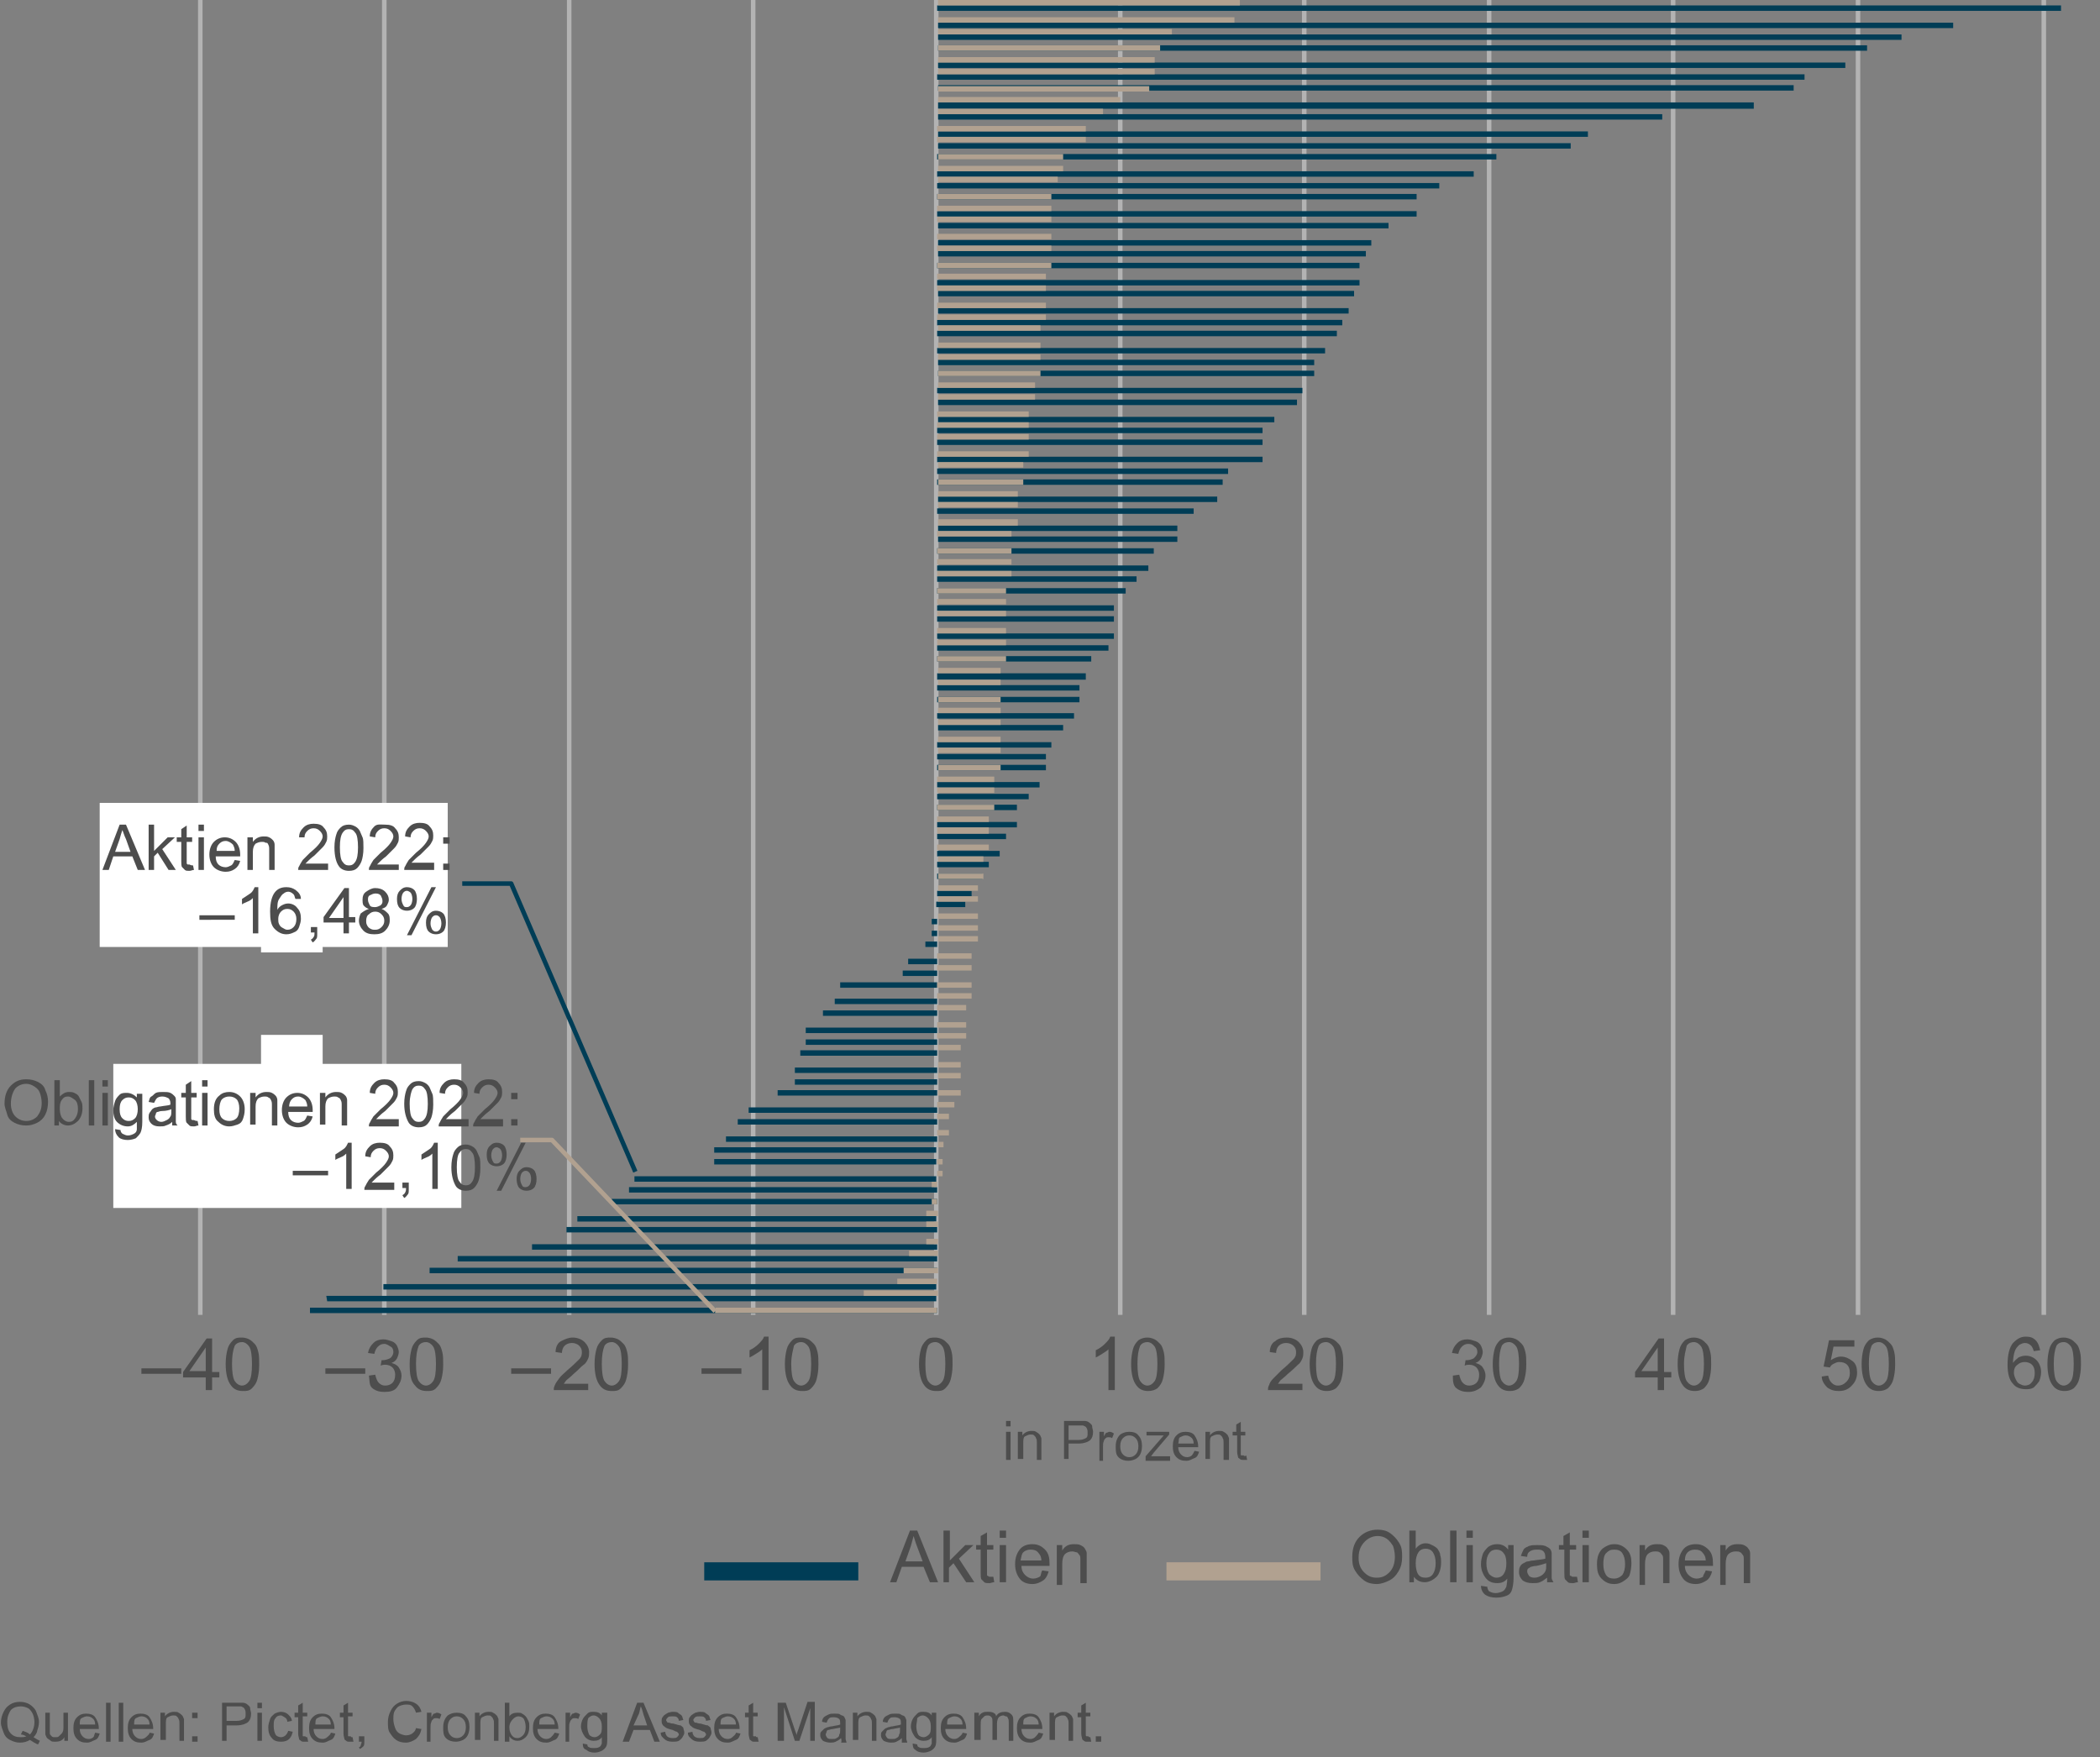 <?xml version="1.0" encoding="utf-8"?>
<!-- Generator: Adobe Illustrator 27.1.1, SVG Export Plug-In . SVG Version: 6.00 Build 0)  -->
<svg version="1.1" id="Ebene_1" xmlns="http://www.w3.org/2000/svg" xmlns:xlink="http://www.w3.org/1999/xlink" x="0px" y="0px"
	 viewBox="0 0 231.7 193.9" style="enable-background:new 0 0 231.7 193.9;" xml:space="preserve">
<rect x="0" y="0" width="231.7" height="193.9" fill="#808080" stroke="none"/>
<style type="text/css">
	.st0{fill:none;stroke:#B3B3B3;stroke-width:0.5;stroke-linejoin:round;}
	.st1{fill:#003D56;}
	.st2{fill:#FFFFFF;}
	.st3{fill:#B1A190;}
	.st4{fill:none;stroke:#003D56;stroke-width:0.5;stroke-linejoin:round;}
	.st5{enable-background:new    ;}
	.st6{fill:#4D4D4D;}
	.st7{fill:none;stroke:#B1A190;stroke-width:0.5;stroke-linejoin:round;}
	.st8{fill:none;stroke:#B1A190;stroke-width:2;stroke-miterlimit:10;}
	.st9{fill:none;stroke:#003D56;stroke-width:2;stroke-miterlimit:10;}
</style>
<line class="st0" x1="225.5" y1="0" x2="225.5" y2="145.1"/>
<line class="st0" x1="184.6" y1="0" x2="184.6" y2="145.1"/>
<line class="st0" x1="123.6" y1="0" x2="123.6" y2="145.1"/>
<line class="st0" x1="143.9" y1="0" x2="143.9" y2="145.1"/>
<line class="st0" x1="164.3" y1="0" x2="164.3" y2="145.1"/>
<line class="st0" x1="205" y1="0" x2="205" y2="145.1"/>
<line class="st0" x1="62.8" y1="0" x2="62.8" y2="145.1"/>
<line class="st0" x1="22.1" y1="0" x2="22.1" y2="145.1"/>
<line class="st0" x1="42.4" y1="0" x2="42.4" y2="145.1"/>
<line class="st0" x1="83.1" y1="0" x2="83.1" y2="145.1"/>
<line class="st0" x1="103.3" y1="0" x2="103.3" y2="145.1"/>
<path class="st1" d="M227.4,0.6h-124v0.6h124V0.6z M215.5,2.5h-112v0.6h112V2.5z M209.8,3.8H103.5v0.6h106.3
	C209.8,4.4,209.8,3.8,209.8,3.8z M206,5H103.5v0.6H206V5z M203.5,6.9H103.5v0.6h100.1V6.9z M199.1,8.2h-95.7v0.6h95.7V8.2z
	 M197.9,9.4h-94.4v0.6h94.4V9.4z M193.5,11.3h-90V12h90V11.3z M183.4,12.6h-79.9v0.6h79.9V12.6z M175.2,14.5h-71.7v0.6h71.7V14.5z
	 M173.3,15.8h-69.8v0.6h69.8V15.8z M165.1,17h-61.7v0.6h61.7V17z M162.6,18.9h-59.2v0.6h59.2V18.9z M158.8,20.2h-55.4v0.6h55.4V20.2
	z M156.3,21.4h-52.9V22h52.9V21.4z M156.3,23.3h-52.9v0.6h52.9V23.3z M153.2,24.6h-49.7v0.6h49.7V24.6z M151.3,26.5h-47.8v0.6h47.8
	V26.5z M150.7,27.7h-47.2v0.6h47.2V27.7z M150,29h-46.6v0.6H150V29z M150,30.9h-46.6v0.6H150V30.9z M149.4,32.1h-45.9v0.6h45.9V32.1
	z M148.8,34h-45.3v0.6h45.3V34z M148.1,35.3h-44.7v0.6h44.7V35.3z M147.5,36.5h-44.1v0.6h44.1V36.5z M146.2,38.4h-42.8v0.6h42.8
	V38.4z M145,39.7h-41.5v0.6H145V39.7z M145,40.9h-41.5v0.6H145V40.9z M143.7,42.8h-40.3v0.6h40.3V42.8z M143.1,44.1h-39.6v0.6h39.6
	V44.1z M140.6,46h-37.1v0.6h37.1V46z M139.3,47.2h-35.9v0.6h35.9V47.2z M139.3,48.5h-35.9v0.6h35.9V48.5z M139.3,50.4h-35.9V51h35.9
	V50.4z M135.5,51.7h-32.1v0.6h32.1V51.7z M134.9,52.9h-31.5v0.6h31.5V52.9z M134.3,54.8h-30.8v0.6h30.8V54.8z M131.7,56.1h-28.3v0.6
	h28.3V56.1z M129.9,58h-26.4v0.6h26.4V58z M129.9,59.2h-26.4v0.6h26.4V59.2z M127.3,60.5h-23.9v0.6h23.9
	C127.3,61.1,127.3,60.5,127.3,60.5z M126.7,62.4h-23.3V63h23.3V62.4z M125.4,63.6h-22v0.6h22C125.4,64.3,125.4,63.6,125.4,63.6z
	 M124.2,64.9h-20.8v0.6h20.8V64.9z M122.9,66.8h-19.5v0.6h19.5V66.8z M122.9,68h-19.5v0.6h19.5V68z M122.9,69.9h-19.5v0.6h19.5V69.9
	z M122.3,71.2h-18.9v0.6h18.9V71.2z M120.4,72.4h-17v0.6h17V72.4z M119.8,74.3h-16.4V75h16.4V74.3z M119.1,75.6h-15.7v0.6h15.7V75.6
	z M119.1,76.9h-15.7v0.6h15.7V76.9z M118.5,78.7h-15.1v0.6h15.1V78.7z M117.3,80h-13.8v0.6h13.8V80z M116,81.9h-12.6v0.6H116
	C116,82.5,116,81.9,116,81.9z M115.4,83.2h-12v0.6h12V83.2z M115.4,84.4h-12V85h12V84.4z M114.7,86.3h-11.3v0.6h11.3V86.3z
	 M113.5,87.6h-10.1v0.6h10.1V87.6z M112.2,88.8h-8.8v0.6h8.8V88.8z M112.2,90.7h-8.8v0.6h8.8V90.7z M111,92h-7.6v0.6h7.6V92z
	 M110.3,93.9h-6.9v0.6h6.9V93.9z M109.1,95.1h-5.7v0.6h5.7V95.1z M108.4,96.4h-5V97h5V96.4z M107.2,98.3h-3.8v0.6h3.8V98.3z
	 M106.5,99.5h-3.2v0.6h3.2V99.5z M102.8,101.4h0.6v0.6h-0.6V101.4z M102.8,102.7h0.6v0.6h-0.6V102.7z M102.1,103.9h1.3v0.6h-1.3
	V103.9z M100.2,105.8h3.2v0.6h-3.2V105.8z M99.6,107.1h3.8v0.6h-3.8V107.1z M92.7,108.4h10.7v0.6H92.7V108.4z M92.1,110.2h11.3v0.6
	H92.1V110.2z M90.8,111.5h12.6v0.6H90.8C90.8,112.1,90.8,111.5,90.8,111.5z M88.9,113.4h14.5v0.6H88.9V113.4z M88.9,114.7h14.5v0.6
	H88.9V114.7z M88.3,115.9h15.1v0.6H88.3V115.9z M87.7,117.8h15.7v0.6H87.7C87.7,118.4,87.7,117.8,87.7,117.8z M87.7,119.1h15.7v0.6
	H87.7C87.7,119.7,87.7,119.1,87.7,119.1z M85.8,120.3h17.6v0.6H85.8V120.3z M82.6,122.2h20.8v0.6H82.6V122.2z M81.4,123.5h22v0.6
	h-22C81.4,124.1,81.4,123.5,81.4,123.5z M80.1,125.4h23.3v0.6H80.1V125.4z M78.8,126.6h24.5v0.6H78.8V126.6z M78.8,127.9h24.5v0.6
	H78.8C78.8,128.5,78.8,127.9,78.8,127.9z M70,129.8h33.3v0.6H70V129.8z M69.4,131h34v0.6h-34V131z M67.5,132.3h35.9v0.6H67.5V132.3z
	 M63.7,134.2h39.6v0.6H63.7V134.2z M62.5,135.4h40.9v0.6H62.5C62.5,136.1,62.5,135.4,62.5,135.4z M58.7,137.3h44.7v0.6H58.7
	C58.7,138,58.7,137.3,58.7,137.3z M50.5,138.6h52.9v0.6H50.5C50.5,139.2,50.5,138.6,50.5,138.6z M47.4,139.9h56v0.6h-56V139.9z
	 M42.3,141.7h61v0.6h-61C42.3,142.4,42.3,141.7,42.3,141.7z M36,143h67.3v0.6H36.1L36,143L36,143z M34.2,144.3h69.2v0.6H34.2
	L34.2,144.3L34.2,144.3z"/>
<rect x="28.8" y="114.2" class="st2" width="6.8" height="7.1"/>
<rect x="11" y="88.6" class="st2" width="38.4" height="15.9"/>
<rect x="12.5" y="117.4" class="st2" width="38.4" height="15.9"/>
<rect x="28.8" y="98" class="st2" width="6.8" height="7.1"/>
<path class="st3" d="M136.8,0h-33.3v0.6h33.3V0z M136.2,1.9h-32.7v0.6h32.7V1.9z M129.3,3.2h-25.8v0.6h25.8V3.2z M128,5h-24.5v0.6
	H128V5z M127.4,6.3h-23.9v0.6h23.9C127.4,6.9,127.4,6.3,127.4,6.3z M127.4,7.6h-23.9v0.6h23.9C127.4,8.2,127.4,7.6,127.4,7.6z
	 M126.8,9.5h-23.3v0.6h23.3V9.5z M123.6,10.7h-20.1v0.6h20.1V10.7z M121.7,12h-18.2v0.6h18.2V12z M119.8,13.9h-16.4v0.6h16.4V13.9z
	 M119.8,15.1h-16.4v0.6h16.4V15.1z M117.3,17h-13.8v0.6h13.8V17z M117.3,18.3h-13.8v0.6h13.8V18.3z M116.7,19.5h-13.2v0.6h13.2V19.5
	z M116,21.4h-12.6v0.6H116V21.4z M116,22.7h-12.6v0.6H116V22.7z M116,23.9h-12.6v0.6H116V23.9z M116,25.8h-12.6v0.6H116V25.8z
	 M116,27.1h-12.6v0.6H116V27.1z M116,29h-12.6v0.6H116V29z M115.4,30.2h-12v0.6h12V30.2z M115.4,31.5h-12v0.6h12V31.5z M115.4,33.4
	h-12V34h12V33.4z M115.4,34.7h-12v0.6h12V34.7z M114.8,35.9h-11.3v0.6h11.3V35.9z M114.8,37.8h-11.3v0.6h11.3V37.8z M114.8,39.1
	h-11.3v0.6h11.3V39.1z M114.8,40.9h-11.3v0.6h11.3V40.9z M114.2,42.2h-10.7v0.6h10.7V42.2z M114.2,43.5h-10.7v0.6h10.7V43.5z
	 M113.5,45.4h-10.1V46h10.1V45.4z M113.5,46.6h-10.1v0.6h10.1V46.6z M113.5,47.9h-10.1v0.6h10.1V47.9z M113.5,49.8h-10.1v0.6h10.1
	V49.8z M112.9,51h-9.4v0.6h9.4V51z M112.9,52.9h-9.4v0.6h9.4V52.9z M112.3,54.2h-8.8v0.6h8.8V54.2z M112.3,55.4h-8.8v0.6h8.8V55.4z
	 M112.3,57.3h-8.8V58h8.8V57.3z M111.6,58.6h-8.2v0.6h8.2V58.6z M111.6,60.5h-8.2v0.6h8.2V60.5z M111.6,61.7h-8.2v0.6h8.2V61.7z
	 M111.6,63h-8.2v0.6h8.2V63z M111,64.9h-7.6v0.6h7.6V64.9z M111,66.1h-7.6v0.6h7.6V66.1z M111,67.4h-7.6V68h7.6V67.4z M111,69.3
	h-7.6v0.6h7.6V69.3z M111,70.6h-7.6v0.6h7.6V70.6z M111,72.4h-7.6v0.6h7.6V72.4z M110.4,73.7h-6.9v0.6h6.9V73.7z M110.4,75h-6.9v0.6
	h6.9V75z M110.4,76.9h-6.9v0.6h6.9V76.9z M110.4,78.1h-6.9v0.6h6.9V78.1z M110.4,79.4h-6.9V80h6.9V79.4z M110.4,81.3h-6.9v0.6h6.9
	V81.3z M110.4,82.5h-6.9v0.6h6.9V82.5z M110.4,84.4h-6.9V85h6.9V84.4z M109.7,85.7h-6.3v0.6h6.3V85.7z M109.7,86.9h-6.3v0.6h6.3
	V86.9z M109.7,88.8h-6.3v0.6h6.3V88.8z M109.1,90.1h-5.7v0.6h5.7C109.1,90.7,109.1,90.1,109.1,90.1z M109.1,91.3h-5.7V92h5.7
	C109.1,92,109.1,91.3,109.1,91.3z M109.1,93.2h-5.7v0.6h5.7C109.1,93.9,109.1,93.2,109.1,93.2z M108.5,94.5h-5v0.6h5V94.5z
	 M108.5,96.4h-5V97h5V96.4z M107.9,97.7h-4.4v0.6h4.4V97.7z M107.9,98.9h-4.4v0.6h4.4V98.9z M107.9,100.8h-4.4v0.6h4.4V100.8z
	 M107.9,102.1h-4.4v0.6h4.4V102.1z M107.9,103.3h-4.4v0.6h4.4V103.3z M107.2,105.2h-3.8v0.6h3.8V105.2z M107.2,106.5h-3.8v0.6h3.8
	V106.5z M107.2,108.4h-3.8v0.6h3.8V108.4z M107.2,109.6h-3.8v0.6h3.8V109.6z M106.6,110.9h-3.2v0.6h3.2V110.9z M106.6,112.8h-3.2
	v0.6h3.2V112.8z M106.6,114h-3.2v0.6h3.2V114z M106,115.3h-2.5v0.6h2.5V115.3z M106,117.2h-2.5v0.6h2.5V117.2z M106,118.4h-2.5v0.6
	h2.5V118.4z M106,120.3h-2.5v0.6h2.5V120.3z M105.3,121.6h-1.9v0.6h1.9V121.6z M104.7,122.9h-1.3v0.6h1.3V122.9z M104.7,124.7h-1.3
	v0.6h1.3V124.7z M104.1,126h-0.6v0.6h0.6V126z M103.4,127.9h0.6v0.6h-0.6V127.9z M103.4,129.2h0.6v0.6h-0.6V129.2z M102.8,130.4h0.6
	v0.6h-0.6V130.4z M102.8,132.3h0.6v0.6h-0.6V132.3z M102.2,133.6h1.3v0.6h-1.3V133.6z M102.2,134.8h1.3v0.6h-1.3V134.8z
	 M102.2,136.7h1.3v0.6h-1.3V136.7z M100.3,138h3.2v0.6h-3.2V138z M99.7,139.9h3.8v0.6h-3.8V139.9z M99,141.1h4.4v0.6H99V141.1z
	 M95.3,142.4h8.2v0.6h-8.2V142.4z M78.9,144.3h24.5v0.6H78.9V144.3z"/>
<polyline class="st4" points="70.1,129.3 56.4,97.5 51,97.5 "/>
<g class="st5">
	<path class="st6" d="M11.3,96l1.9-5h0.7l2.1,5h-0.8l-0.6-1.5h-2.1L12,96H11.3z M12.7,94h1.7l-0.5-1.4c-0.2-0.4-0.3-0.8-0.4-1
		c-0.1,0.3-0.2,0.6-0.3,1L12.7,94z"/>
	<path class="st6" d="M16.4,96v-5h0.6v2.9l1.5-1.5h0.8l-1.4,1.3l1.5,2.3h-0.8l-1.2-1.9l-0.4,0.4V96H16.4z"/>
	<path class="st6" d="M21.3,95.5l0.1,0.5c-0.2,0-0.3,0.1-0.5,0.1c-0.2,0-0.4,0-0.5-0.1c-0.1-0.1-0.2-0.2-0.3-0.3s-0.1-0.4-0.1-0.7
		v-2.1h-0.5v-0.5h0.5v-0.9l0.6-0.4v1.3h0.6v0.5h-0.6V95c0,0.2,0,0.3,0,0.3c0,0,0.1,0.1,0.1,0.1c0,0,0.1,0,0.2,0
		C21.1,95.5,21.2,95.5,21.3,95.5z"/>
	<path class="st6" d="M21.9,91.7V91h0.6v0.7H21.9z M21.9,96v-3.6h0.6V96H21.9z"/>
	<path class="st6" d="M25.9,94.9l0.6,0.1c-0.1,0.4-0.3,0.7-0.6,0.9s-0.6,0.3-1,0.3c-0.5,0-1-0.2-1.3-0.5c-0.3-0.3-0.5-0.8-0.5-1.4
		c0-0.6,0.2-1.1,0.5-1.4s0.7-0.5,1.2-0.5c0.5,0,0.9,0.2,1.2,0.5c0.3,0.3,0.5,0.8,0.5,1.4c0,0,0,0.1,0,0.2h-2.7
		c0,0.4,0.1,0.7,0.3,0.9c0.2,0.2,0.5,0.3,0.8,0.3c0.2,0,0.4-0.1,0.6-0.2S25.8,95.1,25.9,94.9z M23.9,93.9h2c0-0.3-0.1-0.5-0.2-0.7
		c-0.2-0.2-0.5-0.4-0.8-0.4c-0.3,0-0.5,0.1-0.7,0.3C24,93.3,23.9,93.5,23.9,93.9z"/>
	<path class="st6" d="M27.3,96v-3.6h0.6v0.5c0.3-0.4,0.7-0.6,1.2-0.6c0.2,0,0.4,0,0.6,0.1c0.2,0.1,0.3,0.2,0.4,0.3
		c0.1,0.1,0.2,0.3,0.2,0.5c0,0.1,0,0.3,0,0.6V96h-0.6v-2.2c0-0.3,0-0.4-0.1-0.6S29.5,93,29.3,93c-0.1-0.1-0.3-0.1-0.4-0.1
		c-0.3,0-0.5,0.1-0.7,0.2c-0.2,0.2-0.3,0.5-0.3,0.9v2H27.3z"/>
	<path class="st6" d="M36.2,95.4V96h-3.3c0-0.1,0-0.3,0.1-0.4c0.1-0.2,0.2-0.4,0.4-0.7c0.2-0.2,0.5-0.5,0.8-0.8
		c0.5-0.4,0.9-0.8,1.1-1.1s0.3-0.5,0.3-0.7c0-0.2-0.1-0.4-0.3-0.6c-0.2-0.2-0.4-0.3-0.7-0.3c-0.3,0-0.5,0.1-0.7,0.3
		s-0.3,0.4-0.3,0.7L33,92.4c0-0.5,0.2-0.8,0.5-1.1s0.7-0.4,1.1-0.4c0.5,0,0.9,0.1,1.1,0.4c0.3,0.3,0.4,0.6,0.4,1
		c0,0.2,0,0.4-0.1,0.6s-0.2,0.4-0.4,0.6c-0.2,0.2-0.5,0.5-0.9,0.9c-0.4,0.3-0.6,0.5-0.7,0.6s-0.2,0.2-0.3,0.3H36.2z"/>
	<path class="st6" d="M36.9,93.5c0-0.6,0.1-1.1,0.2-1.4c0.1-0.4,0.3-0.6,0.5-0.8c0.2-0.2,0.5-0.3,0.9-0.3c0.3,0,0.5,0.1,0.7,0.2
		s0.4,0.3,0.5,0.5s0.2,0.5,0.3,0.7s0.1,0.7,0.1,1.2c0,0.6-0.1,1.1-0.2,1.4s-0.3,0.6-0.5,0.8c-0.2,0.2-0.5,0.3-0.9,0.3
		c-0.5,0-0.9-0.2-1.1-0.5C37.1,95.2,36.9,94.5,36.9,93.5z M37.5,93.5c0,0.8,0.1,1.4,0.3,1.6c0.2,0.3,0.4,0.4,0.7,0.4
		s0.5-0.1,0.7-0.4c0.2-0.3,0.3-0.8,0.3-1.6c0-0.8-0.1-1.4-0.3-1.6c-0.2-0.3-0.4-0.4-0.7-0.4c-0.3,0-0.5,0.1-0.7,0.4
		C37.6,92.2,37.5,92.7,37.5,93.5z"/>
	<path class="st6" d="M44,95.4V96h-3.3c0-0.1,0-0.3,0.1-0.4c0.1-0.2,0.2-0.4,0.4-0.7c0.2-0.2,0.5-0.5,0.8-0.8
		c0.5-0.4,0.9-0.8,1.1-1.1s0.3-0.5,0.3-0.7c0-0.2-0.1-0.4-0.3-0.6c-0.2-0.2-0.4-0.3-0.7-0.3c-0.3,0-0.5,0.1-0.7,0.3
		s-0.3,0.4-0.3,0.7l-0.6-0.1c0-0.5,0.2-0.8,0.5-1.1S42,91,42.5,91c0.5,0,0.9,0.1,1.1,0.4c0.3,0.3,0.4,0.6,0.4,1c0,0.2,0,0.4-0.1,0.6
		s-0.2,0.4-0.4,0.6c-0.2,0.2-0.5,0.5-0.9,0.9c-0.4,0.3-0.6,0.5-0.7,0.6s-0.2,0.2-0.3,0.3H44z"/>
	<path class="st6" d="M47.9,95.4V96h-3.3c0-0.1,0-0.3,0.1-0.4c0.1-0.2,0.2-0.4,0.4-0.7c0.2-0.2,0.5-0.5,0.8-0.8
		c0.5-0.4,0.9-0.8,1.1-1.1s0.3-0.5,0.3-0.7c0-0.2-0.1-0.4-0.3-0.6c-0.2-0.2-0.4-0.3-0.7-0.3c-0.3,0-0.5,0.1-0.7,0.3
		s-0.3,0.4-0.3,0.7l-0.6-0.1c0-0.5,0.2-0.8,0.5-1.1s0.7-0.4,1.1-0.4c0.5,0,0.9,0.1,1.1,0.4c0.3,0.3,0.4,0.6,0.4,1
		c0,0.2,0,0.4-0.1,0.6s-0.2,0.4-0.4,0.6c-0.2,0.2-0.5,0.5-0.9,0.9c-0.4,0.3-0.6,0.5-0.7,0.6s-0.2,0.2-0.3,0.3H47.9z"/>
	<path class="st6" d="M48.9,93.1v-0.7h0.7v0.7H48.9z M48.9,96v-0.7h0.7V96H48.9z"/>
</g>
<g class="st5">
	<path class="st6" d="M22,101.5V101h3.9v0.5H22z"/>
	<path class="st6" d="M28.5,103h-0.6v-3.9c-0.1,0.1-0.3,0.3-0.6,0.4c-0.2,0.1-0.5,0.2-0.6,0.3v-0.6c0.3-0.2,0.6-0.4,0.9-0.6
		s0.4-0.5,0.5-0.7h0.4V103z"/>
	<path class="st6" d="M33.2,99.2l-0.6,0c-0.1-0.2-0.1-0.4-0.2-0.5c-0.2-0.2-0.4-0.3-0.6-0.3c-0.2,0-0.4,0.1-0.5,0.2
		c-0.2,0.1-0.3,0.3-0.5,0.6s-0.2,0.7-0.2,1.2c0.1-0.2,0.3-0.4,0.5-0.5s0.4-0.2,0.7-0.2c0.4,0,0.8,0.2,1,0.5c0.3,0.3,0.4,0.7,0.4,1.2
		c0,0.3-0.1,0.6-0.2,0.9c-0.1,0.3-0.3,0.5-0.6,0.6c-0.2,0.1-0.5,0.2-0.8,0.2c-0.5,0-0.9-0.2-1.3-0.6s-0.5-1-0.5-1.9
		c0-1,0.2-1.7,0.5-2.1c0.3-0.4,0.7-0.6,1.3-0.6c0.4,0,0.7,0.1,1,0.3C33,98.5,33.2,98.8,33.2,99.2z M30.7,101.4c0,0.2,0,0.4,0.1,0.6
		c0.1,0.2,0.2,0.3,0.4,0.4s0.3,0.2,0.5,0.2c0.3,0,0.5-0.1,0.7-0.3s0.3-0.5,0.3-0.9c0-0.3-0.1-0.6-0.3-0.8s-0.4-0.3-0.7-0.3
		c-0.3,0-0.5,0.1-0.7,0.3S30.7,101.1,30.7,101.4z"/>
	<path class="st6" d="M34.3,103v-0.7H35v0.7c0,0.3,0,0.5-0.1,0.6s-0.2,0.3-0.4,0.4l-0.2-0.3c0.1-0.1,0.2-0.1,0.3-0.3
		c0.1-0.1,0.1-0.3,0.1-0.5H34.3z"/>
	<path class="st6" d="M37.9,103v-1.2h-2.2v-0.6L38,98h0.5v3.2h0.7v0.6h-0.7v1.2H37.9z M37.9,101.3V99l-1.6,2.3H37.9z"/>
	<path class="st6" d="M40.7,100.3c-0.3-0.1-0.4-0.2-0.6-0.4C40,99.7,40,99.5,40,99.3c0-0.4,0.1-0.7,0.4-0.9s0.6-0.4,1-0.4
		c0.4,0,0.8,0.1,1.1,0.4s0.4,0.6,0.4,0.9c0,0.2-0.1,0.4-0.2,0.6c-0.1,0.2-0.3,0.3-0.6,0.4c0.3,0.1,0.5,0.3,0.7,0.5
		c0.2,0.2,0.2,0.5,0.2,0.8c0,0.4-0.2,0.8-0.5,1.1s-0.7,0.4-1.2,0.4s-0.9-0.1-1.2-0.4s-0.5-0.7-0.5-1.1c0-0.3,0.1-0.6,0.2-0.8
		C40.2,100.5,40.4,100.4,40.7,100.3z M40.4,101.6c0,0.2,0,0.3,0.1,0.5c0.1,0.2,0.2,0.3,0.4,0.4s0.3,0.1,0.5,0.1
		c0.3,0,0.5-0.1,0.7-0.3s0.3-0.4,0.3-0.7c0-0.3-0.1-0.5-0.3-0.7c-0.2-0.2-0.4-0.3-0.7-0.3c-0.3,0-0.5,0.1-0.7,0.3
		C40.5,101,40.4,101.3,40.4,101.6z M40.6,99.3c0,0.2,0.1,0.4,0.2,0.6s0.4,0.2,0.6,0.2c0.2,0,0.4-0.1,0.6-0.2
		c0.2-0.2,0.2-0.3,0.2-0.5c0-0.2-0.1-0.4-0.2-0.6c-0.2-0.2-0.4-0.2-0.6-0.2c-0.2,0-0.4,0.1-0.6,0.2S40.6,99.1,40.6,99.3z"/>
	<path class="st6" d="M43.8,99.2c0-0.4,0.1-0.7,0.3-0.9c0.2-0.2,0.4-0.4,0.8-0.4c0.3,0,0.6,0.1,0.8,0.3c0.2,0.2,0.3,0.6,0.3,1
		c0,0.4-0.1,0.8-0.3,1c-0.2,0.2-0.5,0.3-0.8,0.3c-0.3,0-0.6-0.1-0.8-0.3C43.9,100,43.8,99.7,43.8,99.2z M44.9,98.3
		c-0.2,0-0.3,0.1-0.4,0.2c-0.1,0.1-0.2,0.4-0.2,0.7c0,0.3,0.1,0.5,0.2,0.7s0.2,0.2,0.4,0.2c0.2,0,0.3-0.1,0.4-0.2
		c0.1-0.1,0.2-0.4,0.2-0.7c0-0.3-0.1-0.6-0.2-0.7S45,98.3,44.9,98.3z M44.9,103.2l2.7-5.3h0.5l-2.7,5.3H44.9z M47,101.8
		c0-0.4,0.1-0.7,0.3-0.9s0.4-0.4,0.8-0.4c0.3,0,0.6,0.1,0.8,0.3c0.2,0.2,0.3,0.6,0.3,1c0,0.4-0.1,0.8-0.3,1
		c-0.2,0.2-0.5,0.3-0.8,0.3c-0.3,0-0.6-0.1-0.8-0.3C47.1,102.6,47,102.3,47,101.8z M48.1,101c-0.2,0-0.3,0.1-0.4,0.2
		c-0.1,0.1-0.2,0.4-0.2,0.7c0,0.3,0.1,0.5,0.2,0.7c0.1,0.1,0.2,0.2,0.4,0.2c0.2,0,0.3-0.1,0.4-0.2c0.1-0.1,0.2-0.4,0.2-0.7
		c0-0.3-0.1-0.6-0.2-0.7S48.3,101,48.1,101z"/>
</g>
<polyline class="st7" points="78.9,144.7 60.9,125.8 57.4,125.8 "/>
<g class="st5">
	<path class="st6" d="M0.5,121.8c0-0.8,0.2-1.5,0.7-2s1-0.7,1.7-0.7c0.5,0,0.9,0.1,1.3,0.3c0.4,0.2,0.7,0.5,0.8,0.9
		c0.2,0.4,0.3,0.8,0.3,1.3c0,0.5-0.1,1-0.3,1.4s-0.5,0.7-0.9,0.9s-0.8,0.3-1.2,0.3c-0.5,0-0.9-0.1-1.3-0.3c-0.4-0.2-0.7-0.5-0.8-0.9
		S0.5,122.2,0.5,121.8z M1.2,121.8c0,0.6,0.2,1.1,0.5,1.4c0.3,0.3,0.7,0.5,1.2,0.5c0.5,0,0.9-0.2,1.2-0.5c0.3-0.4,0.5-0.8,0.5-1.5
		c0-0.4-0.1-0.8-0.2-1.1c-0.1-0.3-0.3-0.5-0.6-0.7c-0.3-0.2-0.6-0.3-0.9-0.3c-0.5,0-0.9,0.2-1.2,0.5C1.4,120.5,1.2,121.1,1.2,121.8z
		"/>
	<path class="st6" d="M6.6,124.2H6v-5h0.6v1.8c0.3-0.3,0.6-0.5,1-0.5c0.2,0,0.4,0,0.6,0.1c0.2,0.1,0.4,0.2,0.5,0.4
		c0.1,0.2,0.2,0.4,0.3,0.6c0.1,0.2,0.1,0.5,0.1,0.7c0,0.6-0.2,1.1-0.5,1.4c-0.3,0.3-0.7,0.5-1.1,0.5c-0.4,0-0.8-0.2-1-0.5V124.2z
		 M6.6,122.4c0,0.4,0.1,0.7,0.2,0.9c0.2,0.3,0.5,0.5,0.8,0.5c0.3,0,0.5-0.1,0.7-0.4s0.3-0.6,0.3-1c0-0.5-0.1-0.8-0.3-1
		C8,121.2,7.8,121,7.5,121c-0.3,0-0.5,0.1-0.7,0.4S6.6,122,6.6,122.4z"/>
	<path class="st6" d="M9.8,124.2v-5h0.6v5H9.8z"/>
	<path class="st6" d="M11.3,119.9v-0.7h0.6v0.7H11.3z M11.3,124.2v-3.6h0.6v3.6H11.3z"/>
	<path class="st6" d="M12.7,124.6l0.6,0.1c0,0.2,0.1,0.3,0.2,0.4c0.2,0.1,0.4,0.2,0.6,0.2c0.3,0,0.5-0.1,0.7-0.2s0.3-0.3,0.3-0.5
		c0-0.1,0-0.4,0-0.8c-0.3,0.3-0.6,0.5-1,0.5c-0.5,0-0.9-0.2-1.2-0.5s-0.4-0.8-0.4-1.3c0-0.3,0.1-0.7,0.2-1s0.3-0.5,0.5-0.7
		c0.2-0.2,0.5-0.2,0.8-0.2c0.4,0,0.8,0.2,1.1,0.5v-0.4h0.6v3.1c0,0.6-0.1,1-0.2,1.2c-0.1,0.2-0.3,0.4-0.5,0.6
		c-0.2,0.1-0.6,0.2-0.9,0.2c-0.4,0-0.8-0.1-1-0.3C12.8,125.2,12.7,124.9,12.7,124.6z M13.2,122.4c0,0.5,0.1,0.8,0.3,1
		s0.4,0.3,0.7,0.3c0.3,0,0.5-0.1,0.7-0.3s0.3-0.6,0.3-1c0-0.4-0.1-0.8-0.3-1c-0.2-0.2-0.4-0.3-0.7-0.3c-0.3,0-0.5,0.1-0.7,0.3
		C13.3,121.6,13.2,121.9,13.2,122.4z"/>
	<path class="st6" d="M19,123.8c-0.2,0.2-0.4,0.3-0.7,0.4c-0.2,0.1-0.4,0.1-0.7,0.1c-0.4,0-0.7-0.1-0.9-0.3
		c-0.2-0.2-0.3-0.4-0.3-0.7c0-0.2,0-0.3,0.1-0.5c0.1-0.1,0.2-0.3,0.3-0.4c0.1-0.1,0.3-0.2,0.4-0.2c0.1,0,0.3-0.1,0.5-0.1
		c0.5-0.1,0.9-0.1,1.1-0.2c0-0.1,0-0.1,0-0.2c0-0.2-0.1-0.4-0.2-0.5c-0.2-0.1-0.4-0.2-0.7-0.2c-0.3,0-0.5,0.1-0.6,0.2
		c-0.1,0.1-0.2,0.3-0.3,0.5l-0.6-0.1c0.1-0.3,0.1-0.5,0.3-0.6s0.3-0.3,0.5-0.4c0.2-0.1,0.5-0.1,0.8-0.1c0.3,0,0.6,0,0.8,0.1
		s0.3,0.2,0.4,0.3s0.2,0.2,0.2,0.4c0,0.1,0,0.3,0,0.6v0.8c0,0.6,0,0.9,0,1.1c0,0.2,0.1,0.3,0.2,0.4h-0.6C19,124.1,19,124,19,123.8z
		 M18.9,122.4c-0.2,0.1-0.6,0.2-1,0.2c-0.3,0-0.4,0.1-0.5,0.1c-0.1,0-0.2,0.1-0.2,0.2s-0.1,0.2-0.1,0.3c0,0.2,0.1,0.3,0.2,0.4
		c0.1,0.1,0.3,0.2,0.5,0.2c0.2,0,0.4-0.1,0.6-0.2s0.3-0.2,0.4-0.4c0.1-0.1,0.1-0.3,0.1-0.6V122.4z"/>
	<path class="st6" d="M21.8,123.7l0.1,0.5c-0.2,0-0.3,0.1-0.5,0.1c-0.2,0-0.4,0-0.5-0.1c-0.1-0.1-0.2-0.2-0.3-0.3s-0.1-0.4-0.1-0.7
		v-2.1h-0.5v-0.5h0.5v-0.9l0.6-0.4v1.3h0.6v0.5h-0.6v2.1c0,0.2,0,0.3,0,0.3c0,0,0.1,0.1,0.1,0.1c0,0,0.1,0,0.2,0
		C21.6,123.7,21.7,123.7,21.8,123.7z"/>
	<path class="st6" d="M22.3,119.9v-0.7h0.6v0.7H22.3z M22.3,124.2v-3.6h0.6v3.6H22.3z"/>
	<path class="st6" d="M23.6,122.4c0-0.7,0.2-1.2,0.6-1.5c0.3-0.3,0.7-0.4,1.1-0.4c0.5,0,0.9,0.2,1.2,0.5s0.5,0.8,0.5,1.4
		c0,0.5-0.1,0.8-0.2,1.1c-0.1,0.3-0.3,0.5-0.6,0.6c-0.3,0.1-0.6,0.2-0.9,0.2c-0.5,0-0.9-0.2-1.2-0.5C23.7,123.5,23.6,123,23.6,122.4
		z M24.2,122.4c0,0.5,0.1,0.8,0.3,1s0.5,0.3,0.8,0.3c0.3,0,0.6-0.1,0.8-0.3s0.3-0.6,0.3-1.1c0-0.4-0.1-0.8-0.3-1
		c-0.2-0.2-0.5-0.3-0.8-0.3c-0.3,0-0.6,0.1-0.8,0.3S24.2,122,24.2,122.4z"/>
	<path class="st6" d="M27.6,124.2v-3.6h0.6v0.5c0.3-0.4,0.7-0.6,1.2-0.6c0.2,0,0.4,0,0.6,0.1c0.2,0.1,0.3,0.2,0.4,0.3
		c0.1,0.1,0.2,0.3,0.2,0.5c0,0.1,0,0.3,0,0.6v2.2H30V122c0-0.3,0-0.4-0.1-0.6s-0.1-0.2-0.3-0.3c-0.1-0.1-0.3-0.1-0.4-0.1
		c-0.3,0-0.5,0.1-0.7,0.2c-0.2,0.2-0.3,0.5-0.3,0.9v2H27.6z"/>
	<path class="st6" d="M33.9,123.1l0.6,0.1c-0.1,0.4-0.3,0.7-0.6,0.9s-0.6,0.3-1,0.3c-0.5,0-1-0.2-1.3-0.5c-0.3-0.3-0.5-0.8-0.5-1.4
		c0-0.6,0.2-1.1,0.5-1.4s0.7-0.5,1.2-0.5c0.5,0,0.9,0.2,1.2,0.5c0.3,0.3,0.5,0.8,0.5,1.4c0,0,0,0.1,0,0.2h-2.7
		c0,0.4,0.1,0.7,0.3,0.9c0.2,0.2,0.5,0.3,0.8,0.3c0.2,0,0.4-0.1,0.6-0.2S33.8,123.3,33.9,123.1z M31.9,122.1h2
		c0-0.3-0.1-0.5-0.2-0.7c-0.2-0.2-0.5-0.4-0.8-0.4c-0.3,0-0.5,0.1-0.7,0.3C32,121.5,31.9,121.8,31.9,122.1z"/>
	<path class="st6" d="M35.3,124.2v-3.6h0.6v0.5c0.3-0.4,0.7-0.6,1.2-0.6c0.2,0,0.4,0,0.6,0.1c0.2,0.1,0.3,0.2,0.4,0.3
		c0.1,0.1,0.2,0.3,0.2,0.5c0,0.1,0,0.3,0,0.6v2.2h-0.6V122c0-0.3,0-0.4-0.1-0.6s-0.1-0.2-0.3-0.3c-0.1-0.1-0.3-0.1-0.4-0.1
		c-0.3,0-0.5,0.1-0.7,0.2c-0.2,0.2-0.3,0.5-0.3,0.9v2H35.3z"/>
	<path class="st6" d="M44,123.7v0.6h-3.3c0-0.1,0-0.3,0.1-0.4c0.1-0.2,0.2-0.4,0.4-0.7c0.2-0.2,0.5-0.5,0.8-0.8
		c0.5-0.4,0.9-0.8,1.1-1.1s0.3-0.5,0.3-0.7c0-0.2-0.1-0.4-0.3-0.6c-0.2-0.2-0.4-0.3-0.7-0.3c-0.3,0-0.5,0.1-0.7,0.3
		s-0.3,0.4-0.3,0.7l-0.6-0.1c0-0.5,0.2-0.8,0.5-1.1s0.7-0.4,1.1-0.4c0.5,0,0.9,0.1,1.1,0.4c0.3,0.3,0.4,0.6,0.4,1
		c0,0.2,0,0.4-0.1,0.6s-0.2,0.4-0.4,0.6c-0.2,0.2-0.5,0.5-0.9,0.9c-0.4,0.3-0.6,0.5-0.7,0.6s-0.2,0.2-0.3,0.3H44z"/>
	<path class="st6" d="M44.6,121.8c0-0.6,0.1-1.1,0.2-1.4c0.1-0.4,0.3-0.6,0.5-0.8c0.2-0.2,0.5-0.3,0.9-0.3c0.3,0,0.5,0.1,0.7,0.2
		s0.4,0.3,0.5,0.5s0.2,0.5,0.3,0.7s0.1,0.7,0.1,1.2c0,0.6-0.1,1.1-0.2,1.4s-0.3,0.6-0.5,0.8c-0.2,0.2-0.5,0.3-0.9,0.3
		c-0.5,0-0.9-0.2-1.1-0.5C44.8,123.4,44.6,122.7,44.6,121.8z M45.2,121.8c0,0.8,0.1,1.4,0.3,1.6c0.2,0.3,0.4,0.4,0.7,0.4
		s0.5-0.1,0.7-0.4c0.2-0.3,0.3-0.8,0.3-1.6c0-0.8-0.1-1.4-0.3-1.6c-0.2-0.3-0.4-0.4-0.7-0.4c-0.3,0-0.5,0.1-0.7,0.4
		C45.4,120.4,45.2,121,45.2,121.8z"/>
	<path class="st6" d="M51.7,123.7v0.6h-3.3c0-0.1,0-0.3,0.1-0.4c0.1-0.2,0.2-0.4,0.4-0.7c0.2-0.2,0.5-0.5,0.8-0.8
		c0.5-0.4,0.9-0.8,1.1-1.1s0.3-0.5,0.3-0.7c0-0.2-0.1-0.4-0.3-0.6c-0.2-0.2-0.4-0.3-0.7-0.3c-0.3,0-0.5,0.1-0.7,0.3
		s-0.3,0.4-0.3,0.7l-0.6-0.1c0-0.5,0.2-0.8,0.5-1.1s0.7-0.4,1.1-0.4c0.5,0,0.9,0.1,1.1,0.4c0.3,0.3,0.4,0.6,0.4,1
		c0,0.2,0,0.4-0.1,0.6s-0.2,0.4-0.4,0.6c-0.2,0.2-0.5,0.5-0.9,0.9c-0.4,0.3-0.6,0.5-0.7,0.6s-0.2,0.2-0.3,0.3H51.7z"/>
	<path class="st6" d="M55.5,123.7v0.6h-3.3c0-0.1,0-0.3,0.1-0.4c0.1-0.2,0.2-0.4,0.4-0.7c0.2-0.2,0.5-0.5,0.8-0.8
		c0.5-0.4,0.9-0.8,1.1-1.1s0.3-0.5,0.3-0.7c0-0.2-0.1-0.4-0.3-0.6c-0.2-0.2-0.4-0.3-0.7-0.3c-0.3,0-0.5,0.1-0.7,0.3
		s-0.3,0.4-0.3,0.7l-0.6-0.1c0-0.5,0.2-0.8,0.5-1.1s0.7-0.4,1.1-0.4c0.5,0,0.9,0.1,1.1,0.4c0.3,0.3,0.4,0.6,0.4,1
		c0,0.2,0,0.4-0.1,0.6s-0.2,0.4-0.4,0.6c-0.2,0.2-0.5,0.5-0.9,0.9c-0.4,0.3-0.6,0.5-0.7,0.6s-0.2,0.2-0.3,0.3H55.5z"/>
	<path class="st6" d="M56.4,121.3v-0.7h0.7v0.7H56.4z M56.4,124.2v-0.7h0.7v0.7H56.4z"/>
</g>
<g class="st5">
	<path class="st6" d="M32.3,129.7v-0.5h3.9v0.5H32.3z"/>
	<path class="st6" d="M38.8,131.2h-0.6v-3.9c-0.1,0.1-0.3,0.3-0.6,0.4c-0.2,0.1-0.5,0.2-0.6,0.3v-0.6c0.3-0.2,0.6-0.4,0.9-0.6
		s0.4-0.5,0.5-0.7h0.4V131.2z"/>
	<path class="st6" d="M43.5,130.7v0.6h-3.3c0-0.1,0-0.3,0.1-0.4c0.1-0.2,0.2-0.4,0.4-0.7c0.2-0.2,0.5-0.5,0.8-0.8
		c0.5-0.4,0.9-0.8,1.1-1.1s0.3-0.5,0.3-0.7c0-0.2-0.1-0.4-0.3-0.6c-0.2-0.2-0.4-0.3-0.7-0.3c-0.3,0-0.5,0.1-0.7,0.3
		s-0.3,0.4-0.3,0.7l-0.6-0.1c0-0.5,0.2-0.8,0.5-1.1s0.7-0.4,1.1-0.4c0.5,0,0.9,0.1,1.1,0.4c0.3,0.3,0.4,0.6,0.4,1
		c0,0.2,0,0.4-0.1,0.6s-0.2,0.4-0.4,0.6c-0.2,0.2-0.5,0.5-0.9,0.9c-0.4,0.3-0.6,0.5-0.7,0.6s-0.2,0.2-0.3,0.3H43.5z"/>
	<path class="st6" d="M44.4,131.2v-0.7h0.7v0.7c0,0.3,0,0.5-0.1,0.6s-0.2,0.3-0.4,0.4l-0.2-0.3c0.1-0.1,0.2-0.1,0.3-0.3
		s0.1-0.3,0.1-0.5H44.4z"/>
	<path class="st6" d="M48.3,131.2h-0.6v-3.9c-0.1,0.1-0.3,0.3-0.6,0.4c-0.2,0.1-0.5,0.2-0.6,0.3v-0.6c0.3-0.2,0.6-0.4,0.9-0.6
		s0.4-0.5,0.5-0.7h0.4V131.2z"/>
	<path class="st6" d="M49.8,128.8c0-0.6,0.1-1.1,0.2-1.4c0.1-0.4,0.3-0.6,0.5-0.8c0.2-0.2,0.5-0.3,0.9-0.3c0.3,0,0.5,0.1,0.7,0.2
		s0.4,0.3,0.5,0.5s0.2,0.5,0.3,0.7s0.1,0.7,0.1,1.2c0,0.6-0.1,1.1-0.2,1.4s-0.3,0.6-0.5,0.8c-0.2,0.2-0.5,0.3-0.9,0.3
		c-0.5,0-0.9-0.2-1.1-0.5C50,130.4,49.8,129.7,49.8,128.8z M50.4,128.8c0,0.8,0.1,1.4,0.3,1.6c0.2,0.3,0.4,0.4,0.7,0.4
		s0.5-0.1,0.7-0.4c0.2-0.3,0.3-0.8,0.3-1.6c0-0.8-0.1-1.4-0.3-1.6c-0.2-0.3-0.4-0.4-0.7-0.4c-0.3,0-0.5,0.1-0.7,0.4
		C50.5,127.4,50.4,128,50.4,128.8z"/>
	<path class="st6" d="M53.7,127.4c0-0.4,0.1-0.7,0.3-0.9c0.2-0.2,0.4-0.4,0.8-0.4c0.3,0,0.6,0.1,0.8,0.3c0.2,0.2,0.3,0.6,0.3,1
		c0,0.4-0.1,0.8-0.3,1c-0.2,0.2-0.5,0.3-0.8,0.3c-0.3,0-0.6-0.1-0.8-0.3C53.8,128.2,53.7,127.9,53.7,127.4z M54.8,126.6
		c-0.2,0-0.3,0.1-0.4,0.2c-0.1,0.1-0.2,0.4-0.2,0.7c0,0.3,0.1,0.5,0.2,0.7s0.2,0.2,0.4,0.2c0.2,0,0.3-0.1,0.4-0.2
		c0.1-0.1,0.2-0.4,0.2-0.7c0-0.3-0.1-0.6-0.2-0.7S54.9,126.6,54.8,126.6z M54.8,131.4l2.7-5.3H58l-2.7,5.3H54.8z M57,130.1
		c0-0.4,0.1-0.7,0.3-0.9c0.2-0.2,0.4-0.4,0.8-0.4c0.3,0,0.6,0.1,0.8,0.3c0.2,0.2,0.3,0.6,0.3,1c0,0.4-0.1,0.8-0.3,1
		c-0.2,0.2-0.5,0.3-0.8,0.3c-0.3,0-0.6-0.1-0.8-0.3C57.1,130.9,57,130.5,57,130.1z M58,129.2c-0.2,0-0.3,0.1-0.4,0.2
		c-0.1,0.1-0.2,0.4-0.2,0.7c0,0.3,0.1,0.5,0.2,0.7s0.2,0.2,0.4,0.2c0.2,0,0.3-0.1,0.4-0.2c0.1-0.1,0.2-0.4,0.2-0.7
		c0-0.3-0.1-0.6-0.2-0.7S58.2,129.2,58,129.2z"/>
</g>
<g class="st5">
	<path class="st6" d="M56.4,151.6V151h4.4v0.6H56.4z"/>
	<path class="st6" d="M64.9,152.7v0.7h-3.8c0-0.2,0-0.3,0.1-0.5c0.1-0.3,0.3-0.5,0.5-0.8s0.5-0.5,0.9-0.9c0.6-0.5,1-0.9,1.3-1.2
		s0.3-0.6,0.3-0.8c0-0.3-0.1-0.5-0.3-0.7s-0.5-0.3-0.8-0.3c-0.3,0-0.6,0.1-0.8,0.3s-0.3,0.5-0.3,0.8l-0.7-0.1c0-0.5,0.2-1,0.6-1.2
		s0.8-0.4,1.3-0.4c0.5,0,1,0.2,1.3,0.5s0.5,0.7,0.5,1.1c0,0.2,0,0.5-0.1,0.7s-0.2,0.5-0.5,0.7s-0.6,0.6-1.1,1
		c-0.4,0.4-0.7,0.6-0.8,0.7s-0.2,0.3-0.3,0.4H64.9z"/>
	<path class="st6" d="M65.6,150.5c0-0.7,0.1-1.2,0.2-1.6s0.3-0.7,0.6-1s0.6-0.3,1-0.3c0.3,0,0.6,0.1,0.8,0.2s0.4,0.3,0.6,0.5
		s0.3,0.5,0.4,0.9s0.1,0.8,0.1,1.4c0,0.7-0.1,1.2-0.2,1.6s-0.3,0.7-0.6,1s-0.6,0.3-1,0.3c-0.6,0-1-0.2-1.3-0.6
		C65.8,152.4,65.6,151.6,65.6,150.5z M66.4,150.5c0,0.9,0.1,1.6,0.3,1.9s0.5,0.5,0.8,0.5s0.6-0.2,0.8-0.5s0.3-0.9,0.3-1.9
		c0-0.9-0.1-1.6-0.3-1.9s-0.5-0.5-0.8-0.5c-0.3,0-0.6,0.1-0.8,0.4C66.5,149,66.4,149.6,66.4,150.5z"/>
</g>
<g class="st5">
	<path class="st6" d="M77.4,151.6V151h4.4v0.6H77.4z"/>
	<path class="st6" d="M84.8,153.4h-0.7v-4.5c-0.2,0.2-0.4,0.3-0.7,0.5s-0.5,0.3-0.7,0.4V149c0.4-0.2,0.7-0.4,1-0.7s0.5-0.5,0.6-0.8
		h0.5V153.4z"/>
	<path class="st6" d="M86.6,150.5c0-0.7,0.1-1.2,0.2-1.6s0.3-0.7,0.6-1s0.6-0.3,1-0.3c0.3,0,0.6,0.1,0.8,0.2s0.4,0.3,0.6,0.5
		s0.3,0.5,0.4,0.9s0.1,0.8,0.1,1.4c0,0.7-0.1,1.2-0.2,1.6s-0.3,0.7-0.6,1s-0.6,0.3-1,0.3c-0.6,0-1-0.2-1.3-0.6
		C86.8,152.4,86.6,151.6,86.6,150.5z M87.3,150.5c0,0.9,0.1,1.6,0.3,1.9s0.5,0.5,0.8,0.5s0.6-0.2,0.8-0.5s0.3-0.9,0.3-1.9
		c0-0.9-0.1-1.6-0.3-1.9s-0.5-0.5-0.8-0.5c-0.3,0-0.6,0.1-0.8,0.4C87.5,149,87.3,149.6,87.3,150.5z"/>
</g>
<g class="st5">
	<path class="st6" d="M101.4,150.5c0-0.7,0.1-1.2,0.2-1.6s0.3-0.7,0.6-1s0.6-0.3,1-0.3c0.3,0,0.6,0.1,0.8,0.2s0.4,0.3,0.6,0.5
		s0.3,0.5,0.4,0.9s0.1,0.8,0.1,1.4c0,0.7-0.1,1.2-0.2,1.6s-0.3,0.7-0.6,1s-0.6,0.3-1,0.3c-0.6,0-1-0.2-1.3-0.6
		C101.6,152.4,101.4,151.6,101.4,150.5z M102.1,150.5c0,0.9,0.1,1.6,0.3,1.9s0.5,0.5,0.8,0.5s0.6-0.2,0.8-0.5s0.3-0.9,0.3-1.9
		c0-0.9-0.1-1.6-0.3-1.9s-0.5-0.5-0.8-0.5c-0.3,0-0.6,0.1-0.8,0.4C102.2,149,102.1,149.6,102.1,150.5z"/>
</g>
<g class="st5">
	<path class="st6" d="M123,153.4h-0.7v-4.5c-0.2,0.2-0.4,0.3-0.7,0.5c-0.3,0.2-0.5,0.3-0.7,0.4V149c0.4-0.2,0.7-0.4,1-0.7
		c0.3-0.3,0.5-0.5,0.6-0.8h0.5V153.4z"/>
	<path class="st6" d="M124.8,150.5c0-0.7,0.1-1.2,0.2-1.6c0.1-0.4,0.3-0.7,0.6-1c0.3-0.2,0.6-0.3,1-0.3c0.3,0,0.6,0.1,0.8,0.2
		c0.2,0.1,0.4,0.3,0.6,0.5c0.2,0.2,0.3,0.5,0.4,0.9s0.1,0.8,0.1,1.4c0,0.7-0.1,1.2-0.2,1.6c-0.1,0.4-0.3,0.7-0.6,1
		c-0.3,0.2-0.6,0.3-1,0.3c-0.6,0-1-0.2-1.3-0.6C125,152.4,124.8,151.6,124.8,150.5z M125.5,150.5c0,0.9,0.1,1.6,0.3,1.9
		c0.2,0.3,0.5,0.5,0.8,0.5c0.3,0,0.6-0.2,0.8-0.5c0.2-0.3,0.3-0.9,0.3-1.9c0-0.9-0.1-1.6-0.3-1.9c-0.2-0.3-0.5-0.5-0.8-0.5
		c-0.3,0-0.6,0.1-0.8,0.4C125.6,149,125.5,149.6,125.5,150.5z"/>
</g>
<g class="st5">
	<path class="st6" d="M143.7,152.7v0.7h-3.8c0-0.2,0-0.3,0.1-0.5c0.1-0.3,0.2-0.5,0.5-0.8c0.2-0.2,0.5-0.5,0.9-0.9
		c0.6-0.5,1-0.9,1.3-1.2s0.3-0.6,0.3-0.8c0-0.3-0.1-0.5-0.3-0.7s-0.5-0.3-0.8-0.3c-0.3,0-0.6,0.1-0.8,0.3s-0.3,0.5-0.3,0.8l-0.7-0.1
		c0-0.5,0.2-1,0.6-1.2c0.3-0.3,0.8-0.4,1.3-0.4c0.5,0,1,0.2,1.3,0.5s0.5,0.7,0.5,1.1c0,0.2,0,0.5-0.1,0.7s-0.2,0.5-0.5,0.7
		c-0.2,0.2-0.6,0.6-1.1,1c-0.4,0.4-0.7,0.6-0.8,0.7c-0.1,0.1-0.2,0.3-0.3,0.4H143.7z"/>
	<path class="st6" d="M144.5,150.5c0-0.7,0.1-1.2,0.2-1.6c0.1-0.4,0.3-0.7,0.6-1c0.3-0.2,0.6-0.3,1-0.3c0.3,0,0.6,0.1,0.8,0.2
		c0.2,0.1,0.4,0.3,0.6,0.5c0.2,0.2,0.3,0.5,0.4,0.9s0.1,0.8,0.1,1.4c0,0.7-0.1,1.2-0.2,1.6c-0.1,0.4-0.3,0.7-0.6,1
		c-0.3,0.2-0.6,0.3-1,0.3c-0.6,0-1-0.2-1.3-0.6C144.7,152.4,144.5,151.6,144.5,150.5z M145.2,150.5c0,0.9,0.1,1.6,0.3,1.9
		c0.2,0.3,0.5,0.5,0.8,0.5c0.3,0,0.6-0.2,0.8-0.5c0.2-0.3,0.3-0.9,0.3-1.9c0-0.9-0.1-1.6-0.3-1.9c-0.2-0.3-0.5-0.5-0.8-0.5
		c-0.3,0-0.6,0.1-0.8,0.4C145.3,149,145.2,149.6,145.2,150.5z"/>
</g>
<g class="st5">
	<path class="st6" d="M160.3,151.8l0.7-0.1c0.1,0.4,0.2,0.7,0.4,0.9c0.2,0.2,0.4,0.3,0.7,0.3c0.3,0,0.6-0.1,0.8-0.3
		c0.2-0.2,0.3-0.5,0.3-0.9c0-0.3-0.1-0.6-0.3-0.8s-0.5-0.3-0.8-0.3c-0.1,0-0.3,0-0.5,0.1l0.1-0.6c0,0,0.1,0,0.1,0
		c0.3,0,0.6-0.1,0.8-0.2c0.2-0.2,0.4-0.4,0.4-0.7c0-0.3-0.1-0.5-0.3-0.6c-0.2-0.2-0.4-0.3-0.7-0.3c-0.3,0-0.5,0.1-0.7,0.3
		c-0.2,0.2-0.3,0.4-0.4,0.8l-0.7-0.1c0.1-0.5,0.3-0.8,0.6-1.1s0.7-0.4,1.1-0.4c0.3,0,0.6,0.1,0.9,0.2c0.3,0.1,0.5,0.3,0.6,0.5
		c0.1,0.2,0.2,0.5,0.2,0.7c0,0.2-0.1,0.5-0.2,0.7s-0.3,0.4-0.6,0.5c0.3,0.1,0.6,0.2,0.8,0.5s0.3,0.6,0.3,0.9c0,0.5-0.2,0.9-0.5,1.3
		c-0.4,0.3-0.8,0.5-1.4,0.5c-0.5,0-0.9-0.1-1.3-0.4S160.3,152.3,160.3,151.8z"/>
	<path class="st6" d="M164.7,150.5c0-0.7,0.1-1.2,0.2-1.6c0.1-0.4,0.3-0.7,0.6-1c0.3-0.2,0.6-0.3,1-0.3c0.3,0,0.6,0.1,0.8,0.2
		c0.2,0.1,0.4,0.3,0.6,0.5c0.2,0.2,0.3,0.5,0.4,0.9s0.1,0.8,0.1,1.4c0,0.7-0.1,1.2-0.2,1.6c-0.1,0.4-0.3,0.7-0.6,1
		c-0.3,0.2-0.6,0.3-1,0.3c-0.6,0-1-0.2-1.3-0.6C164.9,152.4,164.7,151.6,164.7,150.5z M165.4,150.5c0,0.9,0.1,1.6,0.3,1.9
		c0.2,0.3,0.5,0.5,0.8,0.5c0.3,0,0.6-0.2,0.8-0.5c0.2-0.3,0.3-0.9,0.3-1.9c0-0.9-0.1-1.6-0.3-1.9c-0.2-0.3-0.5-0.5-0.8-0.5
		c-0.3,0-0.6,0.1-0.8,0.4C165.5,149,165.4,149.6,165.4,150.5z"/>
</g>
<g class="st5">
	<path class="st6" d="M182.9,153.4V152h-2.5v-0.6l2.6-3.7h0.6v3.7h0.8v0.6h-0.8v1.4H182.9z M182.9,151.3v-2.6l-1.8,2.6H182.9z"/>
	<path class="st6" d="M185.1,150.5c0-0.7,0.1-1.2,0.2-1.6c0.1-0.4,0.3-0.7,0.6-1c0.3-0.2,0.6-0.3,1-0.3c0.3,0,0.6,0.1,0.8,0.2
		c0.2,0.1,0.4,0.3,0.6,0.5c0.2,0.2,0.3,0.5,0.4,0.9s0.1,0.8,0.1,1.4c0,0.7-0.1,1.2-0.2,1.6c-0.1,0.4-0.3,0.7-0.6,1
		c-0.3,0.2-0.6,0.3-1,0.3c-0.6,0-1-0.2-1.3-0.6C185.3,152.4,185.1,151.6,185.1,150.5z M185.8,150.5c0,0.9,0.1,1.6,0.3,1.9
		c0.2,0.3,0.5,0.5,0.8,0.5c0.3,0,0.6-0.2,0.8-0.5c0.2-0.3,0.3-0.9,0.3-1.9c0-0.9-0.1-1.6-0.3-1.9c-0.2-0.3-0.5-0.5-0.8-0.5
		c-0.3,0-0.6,0.1-0.8,0.4C186,149,185.8,149.6,185.8,150.5z"/>
</g>
<g class="st5">
	<path class="st6" d="M35.9,151.6V151h4.4v0.6H35.9z"/>
	<path class="st6" d="M40.7,151.8l0.7-0.1c0.1,0.4,0.2,0.7,0.4,0.9s0.4,0.3,0.7,0.3c0.3,0,0.6-0.1,0.8-0.3s0.3-0.5,0.3-0.9
		c0-0.3-0.1-0.6-0.3-0.8s-0.5-0.3-0.8-0.3c-0.1,0-0.3,0-0.5,0.1l0.1-0.6c0,0,0.1,0,0.1,0c0.3,0,0.6-0.1,0.8-0.2s0.4-0.4,0.4-0.7
		c0-0.3-0.1-0.5-0.3-0.6s-0.4-0.3-0.7-0.3c-0.3,0-0.5,0.1-0.7,0.3s-0.3,0.4-0.4,0.8l-0.7-0.1c0.1-0.5,0.3-0.8,0.6-1.1
		s0.7-0.4,1.1-0.4c0.3,0,0.6,0.1,0.9,0.2s0.5,0.3,0.6,0.5s0.2,0.5,0.2,0.7c0,0.2-0.1,0.5-0.2,0.7s-0.3,0.4-0.6,0.5
		c0.3,0.1,0.6,0.2,0.8,0.5s0.3,0.6,0.3,0.9c0,0.5-0.2,0.9-0.5,1.3s-0.8,0.5-1.4,0.5c-0.5,0-0.9-0.1-1.3-0.4S40.8,152.3,40.7,151.8z"
		/>
	<path class="st6" d="M45.2,150.5c0-0.7,0.1-1.2,0.2-1.6s0.3-0.7,0.6-1s0.6-0.3,1-0.3c0.3,0,0.6,0.1,0.8,0.2s0.4,0.3,0.6,0.5
		s0.3,0.5,0.4,0.9s0.1,0.8,0.1,1.4c0,0.7-0.1,1.2-0.2,1.6s-0.3,0.7-0.6,1s-0.6,0.3-1,0.3c-0.6,0-1-0.2-1.3-0.6
		C45.3,152.4,45.2,151.6,45.2,150.5z M45.9,150.5c0,0.9,0.1,1.6,0.3,1.9s0.5,0.5,0.8,0.5s0.6-0.2,0.8-0.5s0.3-0.9,0.3-1.9
		c0-0.9-0.1-1.6-0.3-1.9s-0.5-0.5-0.8-0.5c-0.3,0-0.6,0.1-0.8,0.4C46,149,45.9,149.6,45.9,150.5z"/>
</g>
<g class="st5">
	<path class="st6" d="M15.6,151.6V151h4.4v0.6H15.6z"/>
	<path class="st6" d="M22.7,153.4V152h-2.5v-0.6l2.6-3.7h0.6v3.7h0.8v0.6h-0.8v1.4H22.7z M22.7,151.3v-2.6l-1.8,2.6H22.7z"/>
	<path class="st6" d="M24.9,150.5c0-0.7,0.1-1.2,0.2-1.6s0.3-0.7,0.6-1s0.6-0.3,1-0.3c0.3,0,0.6,0.1,0.8,0.2s0.4,0.3,0.6,0.5
		s0.3,0.5,0.4,0.9s0.1,0.8,0.1,1.4c0,0.7-0.1,1.2-0.2,1.6s-0.3,0.7-0.6,1s-0.6,0.3-1,0.3c-0.6,0-1-0.2-1.3-0.6
		C25.1,152.4,24.9,151.6,24.9,150.5z M25.6,150.5c0,0.9,0.1,1.6,0.3,1.9s0.5,0.5,0.8,0.5s0.6-0.2,0.8-0.5s0.3-0.9,0.3-1.9
		c0-0.9-0.1-1.6-0.3-1.9s-0.5-0.5-0.8-0.5c-0.3,0-0.6,0.1-0.8,0.4C25.7,149,25.6,149.6,25.6,150.5z"/>
</g>
<g class="st5">
	<path class="st6" d="M225.1,149l-0.7,0.1c-0.1-0.3-0.2-0.5-0.3-0.6c-0.2-0.2-0.4-0.3-0.7-0.3c-0.2,0-0.4,0.1-0.6,0.2
		c-0.2,0.2-0.4,0.4-0.5,0.7c-0.1,0.3-0.2,0.8-0.2,1.3c0.2-0.3,0.4-0.4,0.6-0.6c0.2-0.1,0.5-0.2,0.8-0.2c0.5,0,0.9,0.2,1.2,0.5
		c0.3,0.3,0.5,0.8,0.5,1.3c0,0.4-0.1,0.7-0.2,1c-0.2,0.3-0.4,0.5-0.6,0.7c-0.3,0.2-0.6,0.2-0.9,0.2c-0.6,0-1.1-0.2-1.4-0.6
		c-0.4-0.4-0.6-1.1-0.6-2.1c0-1.1,0.2-1.9,0.6-2.4c0.4-0.4,0.8-0.7,1.4-0.7c0.5,0,0.8,0.1,1.1,0.4C224.9,148.2,225,148.6,225.1,149z
		 M222.2,151.5c0,0.2,0.1,0.5,0.2,0.7c0.1,0.2,0.2,0.4,0.4,0.5c0.2,0.1,0.4,0.2,0.6,0.2c0.3,0,0.6-0.1,0.8-0.4
		c0.2-0.2,0.3-0.6,0.3-1c0-0.4-0.1-0.7-0.3-0.9s-0.5-0.3-0.8-0.3c-0.3,0-0.6,0.1-0.8,0.3C222.3,150.8,222.2,151.1,222.2,151.5z"/>
	<path class="st6" d="M225.9,150.5c0-0.7,0.1-1.2,0.2-1.6c0.1-0.4,0.3-0.7,0.6-1c0.3-0.2,0.6-0.3,1-0.3c0.3,0,0.6,0.1,0.8,0.2
		c0.2,0.1,0.4,0.3,0.6,0.5c0.2,0.2,0.3,0.5,0.4,0.9s0.1,0.8,0.1,1.4c0,0.7-0.1,1.2-0.2,1.6c-0.1,0.4-0.3,0.7-0.6,1
		c-0.3,0.2-0.6,0.3-1,0.3c-0.6,0-1-0.2-1.3-0.6C226.1,152.4,225.9,151.6,225.9,150.5z M226.6,150.5c0,0.9,0.1,1.6,0.3,1.9
		c0.2,0.3,0.5,0.5,0.8,0.5c0.3,0,0.6-0.2,0.8-0.5c0.2-0.3,0.3-0.9,0.3-1.9c0-0.9-0.1-1.6-0.3-1.9c-0.2-0.3-0.5-0.5-0.8-0.5
		c-0.3,0-0.6,0.1-0.8,0.4C226.7,149,226.6,149.6,226.6,150.5z"/>
</g>
<g class="st5">
	<path class="st6" d="M201,151.9l0.7-0.1c0.1,0.4,0.2,0.6,0.4,0.8s0.4,0.3,0.7,0.3c0.3,0,0.6-0.1,0.9-0.4s0.4-0.6,0.4-1
		c0-0.4-0.1-0.7-0.3-0.9c-0.2-0.2-0.5-0.3-0.9-0.3c-0.2,0-0.4,0.1-0.6,0.2c-0.2,0.1-0.3,0.2-0.4,0.4l-0.7-0.1l0.6-2.9h2.8v0.7h-2.3
		l-0.3,1.5c0.3-0.2,0.7-0.4,1.1-0.4c0.5,0,0.9,0.2,1.3,0.5s0.5,0.8,0.5,1.3c0,0.5-0.2,1-0.5,1.3c-0.4,0.5-0.9,0.7-1.5,0.7
		c-0.5,0-0.9-0.1-1.3-0.4C201.2,152.7,201,152.3,201,151.9z"/>
	<path class="st6" d="M205.4,150.5c0-0.7,0.1-1.2,0.2-1.6c0.1-0.4,0.3-0.7,0.6-1c0.3-0.2,0.6-0.3,1-0.3c0.3,0,0.6,0.1,0.8,0.2
		c0.2,0.1,0.4,0.3,0.6,0.5c0.2,0.2,0.3,0.5,0.4,0.9s0.1,0.8,0.1,1.4c0,0.7-0.1,1.2-0.2,1.6c-0.1,0.4-0.3,0.7-0.6,1
		c-0.3,0.2-0.6,0.3-1,0.3c-0.6,0-1-0.2-1.3-0.6C205.6,152.4,205.4,151.6,205.4,150.5z M206.2,150.5c0,0.9,0.1,1.6,0.3,1.9
		c0.2,0.3,0.5,0.5,0.8,0.5c0.3,0,0.6-0.2,0.8-0.5c0.2-0.3,0.3-0.9,0.3-1.9c0-0.9-0.1-1.6-0.3-1.9c-0.2-0.3-0.5-0.5-0.8-0.5
		c-0.3,0-0.6,0.1-0.8,0.4C206.3,149,206.2,149.6,206.2,150.5z"/>
</g>
<g class="st5">
	<path class="st6" d="M149.2,171.8c0-1,0.3-1.7,0.8-2.2c0.5-0.5,1.2-0.8,2-0.8c0.5,0,1,0.1,1.4,0.4c0.4,0.3,0.7,0.6,1,1.1
		s0.3,1,0.3,1.5c0,0.6-0.1,1.1-0.4,1.6s-0.6,0.8-1,1s-0.9,0.4-1.4,0.4c-0.5,0-1-0.1-1.4-0.4c-0.4-0.3-0.7-0.6-1-1.1
		S149.2,172.3,149.2,171.8z M149.9,171.9c0,0.7,0.2,1.2,0.6,1.6s0.8,0.6,1.4,0.6c0.6,0,1-0.2,1.4-0.6c0.4-0.4,0.6-1,0.6-1.7
		c0-0.5-0.1-0.9-0.2-1.2c-0.2-0.3-0.4-0.6-0.7-0.8c-0.3-0.2-0.6-0.3-1-0.3c-0.5,0-1,0.2-1.4,0.6S149.9,171,149.9,171.9z"/>
	<path class="st6" d="M156.2,174.6h-0.7v-5.7h0.7v2c0.3-0.4,0.7-0.6,1.1-0.6c0.3,0,0.5,0.1,0.7,0.2c0.2,0.1,0.4,0.2,0.6,0.4
		c0.1,0.2,0.3,0.4,0.3,0.7c0.1,0.3,0.1,0.5,0.1,0.8c0,0.7-0.2,1.3-0.5,1.6s-0.8,0.6-1.3,0.6c-0.5,0-0.9-0.2-1.2-0.6V174.6z
		 M156.2,172.5c0,0.5,0.1,0.9,0.2,1.1c0.2,0.4,0.5,0.5,0.9,0.5c0.3,0,0.6-0.1,0.8-0.4c0.2-0.3,0.3-0.7,0.3-1.2
		c0-0.5-0.1-0.9-0.3-1.2s-0.5-0.4-0.8-0.4c-0.3,0-0.6,0.1-0.8,0.4C156.3,171.6,156.2,172,156.2,172.5z"/>
	<path class="st6" d="M160,174.6v-5.7h0.7v5.7H160z"/>
	<path class="st6" d="M161.8,169.7v-0.8h0.7v0.8H161.8z M161.8,174.6v-4.1h0.7v4.1H161.8z"/>
	<path class="st6" d="M163.4,175l0.7,0.1c0,0.2,0.1,0.4,0.2,0.5c0.2,0.1,0.4,0.2,0.7,0.2c0.3,0,0.6-0.1,0.8-0.2
		c0.2-0.1,0.3-0.3,0.4-0.5c0-0.1,0.1-0.4,0.1-0.9c-0.3,0.4-0.7,0.5-1.1,0.5c-0.6,0-1-0.2-1.3-0.6s-0.5-0.9-0.5-1.5
		c0-0.4,0.1-0.8,0.2-1.1c0.1-0.3,0.4-0.6,0.6-0.8c0.3-0.2,0.6-0.3,1-0.3c0.5,0,0.9,0.2,1.2,0.6v-0.5h0.6v3.6c0,0.6-0.1,1.1-0.2,1.4
		c-0.1,0.3-0.3,0.5-0.6,0.6s-0.6,0.2-1.1,0.2c-0.5,0-0.9-0.1-1.2-0.3S163.4,175.4,163.4,175z M164,172.5c0,0.5,0.1,0.9,0.3,1.2
		c0.2,0.2,0.5,0.4,0.8,0.4c0.3,0,0.6-0.1,0.8-0.4s0.3-0.6,0.3-1.2c0-0.5-0.1-0.9-0.3-1.1c-0.2-0.3-0.5-0.4-0.8-0.4
		c-0.3,0-0.6,0.1-0.8,0.4S164,172,164,172.5z"/>
	<path class="st6" d="M170.7,174.1c-0.3,0.2-0.5,0.4-0.8,0.5c-0.2,0.1-0.5,0.1-0.8,0.1c-0.5,0-0.8-0.1-1.1-0.3
		c-0.2-0.2-0.4-0.5-0.4-0.9c0-0.2,0-0.4,0.1-0.6c0.1-0.2,0.2-0.3,0.4-0.4c0.2-0.1,0.3-0.2,0.5-0.2c0.1,0,0.3-0.1,0.6-0.1
		c0.6-0.1,1-0.1,1.3-0.2c0-0.1,0-0.2,0-0.2c0-0.3-0.1-0.5-0.2-0.6c-0.2-0.2-0.4-0.2-0.8-0.2c-0.3,0-0.6,0.1-0.7,0.2
		c-0.2,0.1-0.3,0.3-0.3,0.6l-0.7-0.1c0.1-0.3,0.2-0.5,0.3-0.7c0.1-0.2,0.4-0.3,0.6-0.4c0.3-0.1,0.6-0.1,0.9-0.1c0.4,0,0.6,0,0.9,0.1
		c0.2,0.1,0.4,0.2,0.5,0.3c0.1,0.1,0.2,0.3,0.2,0.5c0,0.1,0,0.3,0,0.6v0.9c0,0.7,0,1.1,0,1.2c0,0.2,0.1,0.3,0.2,0.5h-0.7
		C170.7,174.5,170.7,174.3,170.7,174.1z M170.6,172.5c-0.3,0.1-0.6,0.2-1.1,0.3c-0.3,0-0.5,0.1-0.6,0.1c-0.1,0.1-0.2,0.1-0.3,0.2
		c-0.1,0.1-0.1,0.2-0.1,0.3c0,0.2,0.1,0.3,0.2,0.5c0.1,0.1,0.3,0.2,0.6,0.2c0.3,0,0.5-0.1,0.7-0.2s0.4-0.3,0.5-0.5
		c0.1-0.2,0.1-0.4,0.1-0.7V172.5z"/>
	<path class="st6" d="M174,174l0.1,0.6c-0.2,0-0.4,0.1-0.5,0.1c-0.3,0-0.5,0-0.6-0.1s-0.2-0.2-0.3-0.3c-0.1-0.1-0.1-0.4-0.1-0.8V171
		H172v-0.5h0.5v-1l0.7-0.4v1.4h0.7v0.5h-0.7v2.4c0,0.2,0,0.3,0,0.4c0,0.1,0.1,0.1,0.1,0.1c0.1,0,0.1,0.1,0.2,0.1
		C173.7,174,173.8,174,174,174z"/>
	<path class="st6" d="M174.6,169.7v-0.8h0.7v0.8H174.6z M174.6,174.6v-4.1h0.7v4.1H174.6z"/>
	<path class="st6" d="M176.2,172.6c0-0.8,0.2-1.3,0.6-1.7c0.4-0.3,0.8-0.5,1.3-0.5c0.6,0,1,0.2,1.4,0.6c0.4,0.4,0.5,0.9,0.5,1.5
		c0,0.5-0.1,1-0.2,1.3s-0.4,0.5-0.7,0.7c-0.3,0.2-0.6,0.3-1,0.3c-0.6,0-1-0.2-1.4-0.6C176.3,173.8,176.2,173.3,176.2,172.6z
		 M176.9,172.6c0,0.5,0.1,0.9,0.3,1.2c0.2,0.3,0.5,0.4,0.9,0.4c0.3,0,0.6-0.1,0.9-0.4c0.2-0.3,0.3-0.7,0.3-1.2
		c0-0.5-0.1-0.9-0.3-1.2c-0.2-0.3-0.5-0.4-0.9-0.4c-0.4,0-0.6,0.1-0.9,0.4C177,171.6,176.9,172,176.9,172.6z"/>
	<path class="st6" d="M180.9,174.6v-4.1h0.6v0.6c0.3-0.5,0.7-0.7,1.3-0.7c0.2,0,0.5,0,0.7,0.1c0.2,0.1,0.4,0.2,0.5,0.4
		c0.1,0.1,0.2,0.3,0.2,0.5c0,0.1,0,0.4,0,0.7v2.6h-0.7v-2.5c0-0.3,0-0.5-0.1-0.6s-0.2-0.3-0.3-0.3c-0.1-0.1-0.3-0.1-0.5-0.1
		c-0.3,0-0.6,0.1-0.8,0.3c-0.2,0.2-0.3,0.6-0.3,1.1v2.3H180.9z"/>
	<path class="st6" d="M188.2,173.3l0.7,0.1c-0.1,0.4-0.3,0.8-0.6,1c-0.3,0.2-0.7,0.4-1.2,0.4c-0.6,0-1.1-0.2-1.4-0.6
		s-0.5-0.9-0.5-1.6c0-0.7,0.2-1.2,0.5-1.6s0.8-0.6,1.4-0.6c0.6,0,1,0.2,1.4,0.6s0.5,0.9,0.5,1.6c0,0,0,0.1,0,0.2h-3.1
		c0,0.5,0.2,0.8,0.4,1c0.2,0.2,0.5,0.4,0.9,0.4c0.3,0,0.5-0.1,0.7-0.2C187.9,173.8,188.1,173.6,188.2,173.3z M185.9,172.2h2.3
		c0-0.3-0.1-0.6-0.3-0.8c-0.2-0.3-0.5-0.4-0.9-0.4c-0.3,0-0.6,0.1-0.8,0.3C186,171.5,185.9,171.8,185.9,172.2z"/>
	<path class="st6" d="M189.8,174.6v-4.1h0.6v0.6c0.3-0.5,0.7-0.7,1.3-0.7c0.2,0,0.5,0,0.7,0.1c0.2,0.1,0.4,0.2,0.5,0.4
		c0.1,0.1,0.2,0.3,0.2,0.5c0,0.1,0,0.4,0,0.7v2.6h-0.7v-2.5c0-0.3,0-0.5-0.1-0.6s-0.2-0.3-0.3-0.3c-0.1-0.1-0.3-0.1-0.5-0.1
		c-0.3,0-0.6,0.1-0.8,0.3c-0.2,0.2-0.3,0.6-0.3,1.1v2.3H189.8z"/>
</g>
<g class="st5">
	<path class="st6" d="M111,157.4v-0.6h0.5v0.6H111z M111,161.1V158h0.5v3.1H111z"/>
	<path class="st6" d="M112.3,161.1V158h0.5v0.4c0.2-0.3,0.6-0.5,1-0.5c0.2,0,0.4,0,0.5,0.1c0.2,0.1,0.3,0.2,0.4,0.3s0.1,0.2,0.2,0.4
		c0,0.1,0,0.3,0,0.5v1.9h-0.5v-1.9c0-0.2,0-0.4-0.1-0.5c0-0.1-0.1-0.2-0.2-0.3s-0.2-0.1-0.4-0.1c-0.2,0-0.4,0.1-0.6,0.2
		s-0.2,0.4-0.2,0.8v1.7H112.3z"/>
	<path class="st6" d="M117.4,161.1v-4.3h1.6c0.3,0,0.5,0,0.7,0c0.2,0,0.4,0.1,0.5,0.2s0.3,0.2,0.3,0.4s0.1,0.4,0.1,0.6
		c0,0.4-0.1,0.7-0.3,0.9s-0.7,0.4-1.3,0.4h-1.1v1.7H117.4z M117.9,158.9h1.1c0.4,0,0.6-0.1,0.8-0.2s0.2-0.3,0.2-0.6
		c0-0.2,0-0.3-0.1-0.5s-0.2-0.2-0.4-0.3c-0.1,0-0.3,0-0.5,0h-1.1V158.9z"/>
	<path class="st6" d="M121.3,161.1V158h0.5v0.5c0.1-0.2,0.2-0.4,0.3-0.4s0.2-0.1,0.3-0.1c0.2,0,0.4,0.1,0.5,0.2l-0.2,0.5
		c-0.1-0.1-0.3-0.1-0.4-0.1c-0.1,0-0.2,0-0.3,0.1c-0.1,0.1-0.2,0.2-0.2,0.3c-0.1,0.2-0.1,0.4-0.1,0.6v1.6H121.3z"/>
	<path class="st6" d="M123.1,159.6c0-0.6,0.2-1,0.5-1.3c0.3-0.2,0.6-0.3,1-0.3c0.4,0,0.8,0.1,1,0.4c0.3,0.3,0.4,0.7,0.4,1.2
		c0,0.4-0.1,0.7-0.2,0.9s-0.3,0.4-0.5,0.5s-0.5,0.2-0.8,0.2c-0.4,0-0.8-0.1-1.1-0.4S123.1,160.1,123.1,159.6z M123.6,159.6
		c0,0.4,0.1,0.7,0.3,0.9s0.4,0.3,0.7,0.3c0.3,0,0.5-0.1,0.7-0.3s0.3-0.5,0.3-0.9c0-0.4-0.1-0.7-0.3-0.9s-0.4-0.3-0.7-0.3
		c-0.3,0-0.5,0.1-0.7,0.3S123.6,159.2,123.6,159.6z"/>
	<path class="st6" d="M126.4,161.1v-0.4l2-2.3c-0.2,0-0.4,0-0.6,0h-1.3V158h2.5v0.3l-1.7,2l-0.3,0.4c0.2,0,0.5,0,0.7,0h1.4v0.5
		H126.4z"/>
	<path class="st6" d="M131.8,160.1l0.5,0.1c-0.1,0.3-0.2,0.6-0.5,0.7s-0.5,0.3-0.9,0.3c-0.5,0-0.8-0.1-1.1-0.4s-0.4-0.7-0.4-1.2
		c0-0.5,0.1-0.9,0.4-1.2s0.6-0.4,1-0.4c0.4,0,0.8,0.1,1,0.4s0.4,0.7,0.4,1.2c0,0,0,0.1,0,0.1H130c0,0.3,0.1,0.6,0.3,0.8
		s0.4,0.3,0.7,0.3c0.2,0,0.4-0.1,0.5-0.2S131.7,160.3,131.8,160.1z M130,159.3h1.7c0-0.3-0.1-0.5-0.2-0.6c-0.2-0.2-0.4-0.3-0.7-0.3
		c-0.2,0-0.4,0.1-0.6,0.2S130.1,159,130,159.3z"/>
	<path class="st6" d="M133,161.1V158h0.5v0.4c0.2-0.3,0.6-0.5,1-0.5c0.2,0,0.4,0,0.5,0.1c0.2,0.1,0.3,0.2,0.4,0.3s0.1,0.2,0.2,0.4
		c0,0.1,0,0.3,0,0.5v1.9H135v-1.9c0-0.2,0-0.4-0.1-0.5c0-0.1-0.1-0.2-0.2-0.3s-0.2-0.1-0.4-0.1c-0.2,0-0.4,0.1-0.6,0.2
		s-0.2,0.4-0.2,0.8v1.7H133z"/>
	<path class="st6" d="M137.5,160.6l0.1,0.5c-0.1,0-0.3,0-0.4,0c-0.2,0-0.3,0-0.4-0.1s-0.2-0.1-0.2-0.2c0-0.1-0.1-0.3-0.1-0.6v-1.8
		H136V158h0.4v-0.8l0.5-0.3v1.1h0.5v0.4h-0.5v1.8c0,0.2,0,0.2,0,0.3s0,0.1,0.1,0.1s0.1,0,0.2,0C137.3,160.7,137.4,160.7,137.5,160.6
		z"/>
</g>
<g class="st5">
	<path class="st6" d="M98.2,174.6l2.2-5.7h0.8l2.3,5.7h-0.9l-0.7-1.7h-2.4l-0.6,1.7H98.2z M99.9,172.3h1.9l-0.6-1.6
		c-0.2-0.5-0.3-0.9-0.4-1.2c-0.1,0.4-0.2,0.7-0.3,1.1L99.9,172.3z"/>
	<path class="st6" d="M104.1,174.6v-5.7h0.7v3.3l1.7-1.7h0.9l-1.6,1.5l1.7,2.6h-0.9l-1.4-2.1l-0.5,0.5v1.6H104.1z"/>
	<path class="st6" d="M109.6,174l0.1,0.6c-0.2,0-0.4,0.1-0.5,0.1c-0.3,0-0.5,0-0.6-0.1s-0.2-0.2-0.3-0.3s-0.1-0.4-0.1-0.8V171h-0.5
		v-0.5h0.5v-1l0.7-0.4v1.4h0.7v0.5h-0.7v2.4c0,0.2,0,0.3,0,0.4s0.1,0.1,0.1,0.1s0.1,0.1,0.2,0.1C109.4,174,109.5,174,109.6,174z"/>
	<path class="st6" d="M110.3,169.7v-0.8h0.7v0.8H110.3z M110.3,174.6v-4.1h0.7v4.1H110.3z"/>
	<path class="st6" d="M115,173.3l0.7,0.1c-0.1,0.4-0.3,0.8-0.6,1s-0.7,0.4-1.2,0.4c-0.6,0-1.1-0.2-1.4-0.6s-0.5-0.9-0.5-1.6
		c0-0.7,0.2-1.2,0.5-1.6s0.8-0.6,1.4-0.6c0.6,0,1,0.2,1.4,0.6s0.5,0.9,0.5,1.6c0,0,0,0.1,0,0.2h-3.1c0,0.5,0.2,0.8,0.4,1
		s0.5,0.4,0.9,0.4c0.3,0,0.5-0.1,0.7-0.2S114.8,173.6,115,173.3z M112.6,172.2h2.3c0-0.3-0.1-0.6-0.3-0.8c-0.2-0.3-0.5-0.4-0.9-0.4
		c-0.3,0-0.6,0.1-0.8,0.3S112.7,171.8,112.6,172.2z"/>
	<path class="st6" d="M116.6,174.6v-4.1h0.6v0.6c0.3-0.5,0.7-0.7,1.3-0.7c0.2,0,0.5,0,0.7,0.1s0.4,0.2,0.5,0.4s0.2,0.3,0.2,0.5
		c0,0.1,0,0.4,0,0.7v2.6h-0.7v-2.5c0-0.3,0-0.5-0.1-0.6s-0.2-0.3-0.3-0.3s-0.3-0.1-0.5-0.1c-0.3,0-0.6,0.1-0.8,0.3s-0.3,0.6-0.3,1.1
		v2.3H116.6z"/>
</g>
<g class="st5">
	<path class="st6" d="M3.7,191.7c0.3,0.2,0.5,0.3,0.7,0.4l-0.2,0.4c-0.3-0.1-0.6-0.3-0.9-0.5c-0.3,0.2-0.7,0.3-1.1,0.3
		c-0.4,0-0.7-0.1-1.1-0.3s-0.6-0.5-0.7-0.8s-0.3-0.7-0.3-1.1c0-0.4,0.1-0.8,0.3-1.2s0.4-0.6,0.7-0.8s0.7-0.3,1.1-0.3
		c0.4,0,0.8,0.1,1.1,0.3s0.6,0.5,0.7,0.8s0.3,0.7,0.3,1.1c0,0.4-0.1,0.7-0.2,1C4.1,191.2,3.9,191.5,3.7,191.7z M2.5,191
		c0.3,0.1,0.6,0.2,0.8,0.4c0.3-0.3,0.5-0.8,0.5-1.4c0-0.3-0.1-0.7-0.2-0.9s-0.3-0.5-0.5-0.6c-0.2-0.1-0.5-0.2-0.8-0.2
		c-0.4,0-0.8,0.1-1.1,0.4C1,189,0.8,189.4,0.8,190c0,0.6,0.1,1,0.4,1.3s0.6,0.4,1.1,0.4c0.2,0,0.4,0,0.6-0.1
		c-0.2-0.1-0.4-0.2-0.6-0.2L2.5,191z"/>
	<path class="st6" d="M7.1,192.2v-0.5c-0.2,0.4-0.6,0.5-1,0.5c-0.2,0-0.4,0-0.5-0.1s-0.3-0.2-0.4-0.3c-0.1-0.1-0.1-0.2-0.2-0.4
		c0-0.1,0-0.3,0-0.5V189h0.5v1.7c0,0.3,0,0.5,0,0.6c0,0.1,0.1,0.2,0.2,0.3c0.1,0.1,0.2,0.1,0.4,0.1s0.3,0,0.4-0.1
		c0.1-0.1,0.2-0.2,0.3-0.3S7,191,7,190.7V189h0.5v3.1H7.1z"/>
	<path class="st6" d="M10.5,191.2l0.5,0.1c-0.1,0.3-0.2,0.6-0.5,0.7s-0.5,0.3-0.9,0.3c-0.5,0-0.8-0.1-1.1-0.4s-0.4-0.7-0.4-1.2
		c0-0.5,0.1-0.9,0.4-1.2s0.6-0.4,1-0.4c0.4,0,0.8,0.1,1,0.4s0.4,0.7,0.4,1.2c0,0,0,0.1,0,0.1H8.8c0,0.3,0.1,0.6,0.3,0.8
		s0.4,0.3,0.7,0.3c0.2,0,0.4-0.1,0.5-0.2S10.4,191.4,10.5,191.2z M8.8,190.3h1.7c0-0.3-0.1-0.5-0.2-0.6c-0.2-0.2-0.4-0.3-0.7-0.3
		c-0.2,0-0.4,0.1-0.6,0.2S8.8,190,8.8,190.3z"/>
	<path class="st6" d="M11.7,192.2v-4.3h0.5v4.3H11.7z"/>
	<path class="st6" d="M13.1,192.2v-4.3h0.5v4.3H13.1z"/>
	<path class="st6" d="M16.5,191.2l0.5,0.1c-0.1,0.3-0.2,0.6-0.5,0.7s-0.5,0.3-0.9,0.3c-0.5,0-0.8-0.1-1.1-0.4s-0.4-0.7-0.4-1.2
		c0-0.5,0.1-0.9,0.4-1.2s0.6-0.4,1-0.4c0.4,0,0.8,0.1,1,0.4s0.4,0.7,0.4,1.2c0,0,0,0.1,0,0.1h-2.3c0,0.3,0.1,0.6,0.3,0.8
		s0.4,0.3,0.7,0.3c0.2,0,0.4-0.1,0.5-0.2S16.5,191.4,16.5,191.2z M14.8,190.3h1.7c0-0.3-0.1-0.5-0.2-0.6c-0.2-0.2-0.4-0.3-0.7-0.3
		c-0.2,0-0.4,0.1-0.6,0.2S14.8,190,14.8,190.3z"/>
	<path class="st6" d="M17.7,192.2V189h0.5v0.4c0.2-0.3,0.6-0.5,1-0.5c0.2,0,0.4,0,0.5,0.1c0.2,0.1,0.3,0.2,0.4,0.3s0.1,0.2,0.2,0.4
		c0,0.1,0,0.3,0,0.5v1.9h-0.5v-1.9c0-0.2,0-0.4-0.1-0.5c0-0.1-0.1-0.2-0.2-0.3s-0.2-0.1-0.4-0.1c-0.2,0-0.4,0.1-0.6,0.2
		s-0.2,0.4-0.2,0.8v1.7H17.7z"/>
	<path class="st6" d="M21.2,189.6V189h0.6v0.6H21.2z M21.2,192.2v-0.6h0.6v0.6H21.2z"/>
	<path class="st6" d="M24.5,192.2v-4.3h1.6c0.3,0,0.5,0,0.7,0c0.2,0,0.4,0.1,0.5,0.2s0.3,0.2,0.3,0.4s0.1,0.4,0.1,0.6
		c0,0.4-0.1,0.7-0.3,0.9s-0.7,0.4-1.3,0.4H25v1.7H24.5z M25,189.9h1.1c0.4,0,0.6-0.1,0.8-0.2s0.2-0.3,0.2-0.6c0-0.2,0-0.3-0.1-0.5
		s-0.2-0.2-0.4-0.3c-0.1,0-0.3,0-0.5,0H25V189.9z"/>
	<path class="st6" d="M28.4,188.5v-0.6h0.5v0.6H28.4z M28.4,192.2V189h0.5v3.1H28.4z"/>
	<path class="st6" d="M31.8,191l0.5,0.1c-0.1,0.4-0.2,0.6-0.4,0.8c-0.2,0.2-0.5,0.3-0.9,0.3c-0.4,0-0.8-0.1-1-0.4
		c-0.3-0.3-0.4-0.7-0.4-1.2c0-0.3,0.1-0.6,0.2-0.9s0.3-0.4,0.5-0.6c0.2-0.1,0.5-0.2,0.7-0.2c0.3,0,0.6,0.1,0.8,0.3
		c0.2,0.2,0.4,0.4,0.4,0.7l-0.5,0.1c0-0.2-0.1-0.4-0.3-0.5s-0.3-0.2-0.4-0.2c-0.3,0-0.5,0.1-0.6,0.3c-0.2,0.2-0.2,0.5-0.2,0.9
		c0,0.4,0.1,0.7,0.2,0.9s0.4,0.3,0.6,0.3c0.2,0,0.4-0.1,0.5-0.2S31.7,191.3,31.8,191z"/>
	<path class="st6" d="M33.9,191.7l0.1,0.5c-0.1,0-0.3,0-0.4,0c-0.2,0-0.3,0-0.4-0.1s-0.2-0.1-0.2-0.2c0-0.1-0.1-0.3-0.1-0.6v-1.8
		h-0.4V189h0.4v-0.8l0.5-0.3v1.1h0.5v0.4h-0.5v1.8c0,0.2,0,0.2,0,0.3s0,0.1,0.1,0.1s0.1,0,0.2,0C33.7,191.7,33.8,191.7,33.9,191.7z"
		/>
	<path class="st6" d="M36.5,191.2l0.5,0.1c-0.1,0.3-0.2,0.6-0.5,0.7s-0.5,0.3-0.9,0.3c-0.5,0-0.8-0.1-1.1-0.4s-0.4-0.7-0.4-1.2
		c0-0.5,0.1-0.9,0.4-1.2s0.6-0.4,1-0.4c0.4,0,0.8,0.1,1,0.4s0.4,0.7,0.4,1.2c0,0,0,0.1,0,0.1h-2.3c0,0.3,0.1,0.6,0.3,0.8
		s0.4,0.3,0.7,0.3c0.2,0,0.4-0.1,0.5-0.2S36.5,191.4,36.5,191.2z M34.8,190.3h1.7c0-0.3-0.1-0.5-0.2-0.6c-0.2-0.2-0.4-0.3-0.7-0.3
		c-0.2,0-0.4,0.1-0.6,0.2S34.8,190,34.8,190.3z"/>
	<path class="st6" d="M38.9,191.7l0.1,0.5c-0.1,0-0.3,0-0.4,0c-0.2,0-0.3,0-0.4-0.1s-0.2-0.1-0.2-0.2c0-0.1-0.1-0.3-0.1-0.6v-1.8
		h-0.4V189h0.4v-0.8l0.5-0.3v1.1h0.5v0.4h-0.5v1.8c0,0.2,0,0.2,0,0.3s0,0.1,0.1,0.1s0.1,0,0.2,0C38.7,191.7,38.8,191.7,38.9,191.7z"
		/>
	<path class="st6" d="M39.6,192.2v-0.6h0.6v0.6c0,0.2,0,0.4-0.1,0.5c-0.1,0.1-0.2,0.2-0.4,0.3l-0.1-0.2c0.1,0,0.2-0.1,0.2-0.2
		s0.1-0.2,0.1-0.4H39.6z"/>
	<path class="st6" d="M45.9,190.7l0.6,0.1c-0.1,0.5-0.3,0.8-0.6,1.1c-0.3,0.2-0.7,0.4-1.1,0.4c-0.5,0-0.8-0.1-1.1-0.3
		s-0.5-0.5-0.7-0.8s-0.2-0.7-0.2-1.2c0-0.4,0.1-0.8,0.3-1.2s0.4-0.6,0.7-0.8c0.3-0.2,0.7-0.3,1-0.3c0.4,0,0.8,0.1,1.1,0.3
		s0.5,0.5,0.6,0.9l-0.6,0.1c-0.1-0.3-0.2-0.5-0.4-0.7s-0.4-0.2-0.7-0.2c-0.3,0-0.6,0.1-0.8,0.2s-0.4,0.4-0.5,0.6
		c-0.1,0.3-0.1,0.5-0.1,0.8c0,0.4,0.1,0.7,0.2,1c0.1,0.3,0.3,0.5,0.5,0.6s0.5,0.2,0.7,0.2c0.3,0,0.6-0.1,0.8-0.3
		S45.8,191,45.9,190.7z"/>
	<path class="st6" d="M47.1,192.2V189h0.5v0.5c0.1-0.2,0.2-0.4,0.3-0.4s0.2-0.1,0.3-0.1c0.2,0,0.4,0.1,0.5,0.2l-0.2,0.5
		c-0.1-0.1-0.3-0.1-0.4-0.1c-0.1,0-0.2,0-0.3,0.1c-0.1,0.1-0.2,0.2-0.2,0.3c-0.1,0.2-0.1,0.4-0.1,0.6v1.6H47.1z"/>
	<path class="st6" d="M48.9,190.6c0-0.6,0.2-1,0.5-1.3c0.3-0.2,0.6-0.3,1-0.3c0.4,0,0.8,0.1,1,0.4c0.3,0.3,0.4,0.7,0.4,1.2
		c0,0.4-0.1,0.7-0.2,0.9s-0.3,0.4-0.5,0.5s-0.5,0.2-0.8,0.2c-0.4,0-0.8-0.1-1.1-0.4S48.9,191.1,48.9,190.6z M49.4,190.6
		c0,0.4,0.1,0.7,0.3,0.9s0.4,0.3,0.7,0.3c0.3,0,0.5-0.1,0.7-0.3s0.3-0.5,0.3-0.9c0-0.4-0.1-0.7-0.3-0.9s-0.4-0.3-0.7-0.3
		c-0.3,0-0.5,0.1-0.7,0.3S49.4,190.2,49.4,190.6z"/>
	<path class="st6" d="M52.4,192.2V189h0.5v0.4c0.2-0.3,0.6-0.5,1-0.5c0.2,0,0.4,0,0.5,0.1c0.2,0.1,0.3,0.2,0.4,0.3s0.1,0.2,0.2,0.4
		c0,0.1,0,0.3,0,0.5v1.9h-0.5v-1.9c0-0.2,0-0.4-0.1-0.5c0-0.1-0.1-0.2-0.2-0.3s-0.2-0.1-0.4-0.1c-0.2,0-0.4,0.1-0.6,0.2
		s-0.2,0.4-0.2,0.8v1.7H52.4z"/>
	<path class="st6" d="M56.2,192.2h-0.5v-4.3h0.5v1.5c0.2-0.3,0.5-0.4,0.9-0.4c0.2,0,0.4,0,0.5,0.1c0.2,0.1,0.3,0.2,0.4,0.3
		s0.2,0.3,0.3,0.5s0.1,0.4,0.1,0.6c0,0.5-0.1,0.9-0.4,1.2s-0.6,0.4-0.9,0.4c-0.4,0-0.7-0.2-0.9-0.5V192.2z M56.2,190.6
		c0,0.4,0.1,0.6,0.2,0.8c0.2,0.3,0.4,0.4,0.7,0.4c0.2,0,0.4-0.1,0.6-0.3c0.2-0.2,0.3-0.5,0.3-0.9c0-0.4-0.1-0.7-0.2-0.9
		s-0.4-0.3-0.6-0.3c-0.2,0-0.4,0.1-0.6,0.3S56.2,190.2,56.2,190.6z"/>
	<path class="st6" d="M61.2,191.2l0.5,0.1c-0.1,0.3-0.2,0.6-0.5,0.7s-0.5,0.3-0.9,0.3c-0.5,0-0.8-0.1-1.1-0.4s-0.4-0.7-0.4-1.2
		c0-0.5,0.1-0.9,0.4-1.2s0.6-0.4,1-0.4c0.4,0,0.8,0.1,1,0.4s0.4,0.7,0.4,1.2c0,0,0,0.1,0,0.1h-2.3c0,0.3,0.1,0.6,0.3,0.8
		s0.4,0.3,0.7,0.3c0.2,0,0.4-0.1,0.5-0.2S61.1,191.4,61.2,191.2z M59.5,190.3h1.7c0-0.3-0.1-0.5-0.2-0.6c-0.2-0.2-0.4-0.3-0.7-0.3
		c-0.2,0-0.4,0.1-0.6,0.2S59.5,190,59.5,190.3z"/>
	<path class="st6" d="M62.4,192.2V189h0.5v0.5c0.1-0.2,0.2-0.4,0.3-0.4s0.2-0.1,0.3-0.1c0.2,0,0.4,0.1,0.5,0.2l-0.2,0.5
		c-0.1-0.1-0.3-0.1-0.4-0.1c-0.1,0-0.2,0-0.3,0.1c-0.1,0.1-0.2,0.2-0.2,0.3c-0.1,0.2-0.1,0.4-0.1,0.6v1.6H62.4z"/>
	<path class="st6" d="M64.3,192.4l0.5,0.1c0,0.2,0.1,0.3,0.2,0.3c0.1,0.1,0.3,0.1,0.5,0.1c0.2,0,0.4,0,0.6-0.1s0.2-0.2,0.3-0.4
		c0-0.1,0-0.3,0-0.7c-0.2,0.3-0.5,0.4-0.9,0.4c-0.4,0-0.8-0.2-1-0.5s-0.4-0.7-0.4-1.1c0-0.3,0.1-0.6,0.2-0.8s0.3-0.4,0.5-0.6
		s0.4-0.2,0.7-0.2c0.4,0,0.7,0.1,0.9,0.4V189H67v2.7c0,0.5,0,0.8-0.1,1c-0.1,0.2-0.3,0.4-0.5,0.5s-0.5,0.2-0.8,0.2
		c-0.4,0-0.7-0.1-0.9-0.3C64.4,193,64.3,192.8,64.3,192.4z M64.8,190.5c0,0.4,0.1,0.7,0.2,0.9s0.4,0.3,0.6,0.3
		c0.2,0,0.4-0.1,0.6-0.3c0.2-0.2,0.2-0.5,0.2-0.9c0-0.4-0.1-0.7-0.3-0.9s-0.4-0.3-0.6-0.3c-0.2,0-0.4,0.1-0.6,0.3
		C64.8,189.9,64.8,190.2,64.8,190.5z"/>
	<path class="st6" d="M68.7,192.2l1.6-4.3H71l1.8,4.3h-0.6l-0.5-1.3h-1.8l-0.5,1.3H68.7z M69.9,190.4h1.5l-0.4-1.2
		c-0.1-0.4-0.2-0.7-0.3-0.9c-0.1,0.3-0.1,0.5-0.2,0.8L69.9,190.4z"/>
	<path class="st6" d="M72.9,191.2l0.5-0.1c0,0.2,0.1,0.4,0.2,0.5s0.3,0.2,0.6,0.2c0.2,0,0.4,0,0.5-0.1c0.1-0.1,0.2-0.2,0.2-0.3
		c0-0.1-0.1-0.2-0.2-0.3c-0.1,0-0.3-0.1-0.5-0.2c-0.4-0.1-0.7-0.2-0.8-0.3c-0.1-0.1-0.3-0.2-0.3-0.3c-0.1-0.1-0.1-0.3-0.1-0.4
		c0-0.1,0-0.3,0.1-0.4s0.1-0.2,0.3-0.3c0.1-0.1,0.2-0.1,0.3-0.2c0.1,0,0.3-0.1,0.5-0.1c0.2,0,0.5,0,0.6,0.1s0.3,0.2,0.4,0.3
		c0.1,0.1,0.1,0.3,0.2,0.5l-0.5,0.1c0-0.2-0.1-0.3-0.2-0.4s-0.3-0.1-0.5-0.1c-0.2,0-0.4,0-0.5,0.1s-0.2,0.2-0.2,0.3
		c0,0.1,0,0.1,0.1,0.2c0,0.1,0.1,0.1,0.2,0.1c0.1,0,0.2,0.1,0.5,0.1c0.4,0.1,0.6,0.2,0.8,0.2c0.1,0.1,0.3,0.2,0.3,0.3
		s0.1,0.3,0.1,0.5c0,0.2-0.1,0.3-0.2,0.5c-0.1,0.2-0.3,0.3-0.4,0.4c-0.2,0.1-0.4,0.1-0.7,0.1c-0.4,0-0.7-0.1-0.9-0.3
		S72.9,191.6,72.9,191.2z"/>
	<path class="st6" d="M75.9,191.2l0.5-0.1c0,0.2,0.1,0.4,0.2,0.5s0.3,0.2,0.6,0.2c0.2,0,0.4,0,0.5-0.1c0.1-0.1,0.2-0.2,0.2-0.3
		c0-0.1-0.1-0.2-0.2-0.3c-0.1,0-0.3-0.1-0.5-0.2c-0.4-0.1-0.7-0.2-0.8-0.3c-0.1-0.1-0.3-0.2-0.3-0.3c-0.1-0.1-0.1-0.3-0.1-0.4
		c0-0.1,0-0.3,0.1-0.4s0.1-0.2,0.3-0.3c0.1-0.1,0.2-0.1,0.3-0.2c0.1,0,0.3-0.1,0.5-0.1c0.2,0,0.5,0,0.6,0.1s0.3,0.2,0.4,0.3
		c0.1,0.1,0.1,0.3,0.2,0.5l-0.5,0.1c0-0.2-0.1-0.3-0.2-0.4s-0.3-0.1-0.5-0.1c-0.2,0-0.4,0-0.5,0.1s-0.2,0.2-0.2,0.3
		c0,0.1,0,0.1,0.1,0.2c0,0.1,0.1,0.1,0.2,0.1c0.1,0,0.2,0.1,0.5,0.1c0.4,0.1,0.6,0.2,0.8,0.2c0.1,0.1,0.3,0.2,0.3,0.3
		s0.1,0.3,0.1,0.5c0,0.2-0.1,0.3-0.2,0.5c-0.1,0.2-0.3,0.3-0.4,0.4c-0.2,0.1-0.4,0.1-0.7,0.1c-0.4,0-0.7-0.1-0.9-0.3
		S75.9,191.6,75.9,191.2z"/>
	<path class="st6" d="M81.2,191.2l0.5,0.1c-0.1,0.3-0.2,0.6-0.5,0.7s-0.5,0.3-0.9,0.3c-0.5,0-0.8-0.1-1.1-0.4s-0.4-0.7-0.4-1.2
		c0-0.5,0.1-0.9,0.4-1.2s0.6-0.4,1-0.4c0.4,0,0.8,0.1,1,0.4s0.4,0.7,0.4,1.2c0,0,0,0.1,0,0.1h-2.3c0,0.3,0.1,0.6,0.3,0.8
		s0.4,0.3,0.7,0.3c0.2,0,0.4-0.1,0.5-0.2S81.2,191.4,81.2,191.2z M79.5,190.3h1.7c0-0.3-0.1-0.5-0.2-0.6c-0.2-0.2-0.4-0.3-0.7-0.3
		c-0.2,0-0.4,0.1-0.6,0.2S79.5,190,79.5,190.3z"/>
	<path class="st6" d="M83.6,191.7l0.1,0.5c-0.1,0-0.3,0-0.4,0c-0.2,0-0.3,0-0.4-0.1s-0.2-0.1-0.2-0.2c0-0.1-0.1-0.3-0.1-0.6v-1.8
		h-0.4V189h0.4v-0.8l0.5-0.3v1.1h0.5v0.4h-0.5v1.8c0,0.2,0,0.2,0,0.3s0,0.1,0.1,0.1s0.1,0,0.2,0C83.4,191.7,83.5,191.7,83.6,191.7z"
		/>
	<path class="st6" d="M85.8,192.2v-4.3h0.9l1,3c0.1,0.3,0.2,0.5,0.2,0.6c0-0.2,0.1-0.4,0.2-0.7l1-3h0.8v4.3h-0.5v-3.6l-1.2,3.6h-0.5
		l-1.2-3.7v3.7H85.8z"/>
	<path class="st6" d="M92.8,191.8c-0.2,0.2-0.4,0.3-0.6,0.4s-0.4,0.1-0.6,0.1c-0.3,0-0.6-0.1-0.8-0.2c-0.2-0.2-0.3-0.4-0.3-0.6
		c0-0.2,0-0.3,0.1-0.4c0.1-0.1,0.2-0.2,0.3-0.3s0.2-0.1,0.4-0.2c0.1,0,0.3-0.1,0.5-0.1c0.4-0.1,0.7-0.1,0.9-0.2c0-0.1,0-0.1,0-0.1
		c0-0.2,0-0.4-0.1-0.5c-0.1-0.1-0.3-0.2-0.6-0.2c-0.2,0-0.4,0-0.5,0.1c-0.1,0.1-0.2,0.2-0.3,0.5l-0.5-0.1c0-0.2,0.1-0.4,0.2-0.5
		s0.3-0.2,0.5-0.3c0.2-0.1,0.4-0.1,0.7-0.1c0.3,0,0.5,0,0.6,0.1s0.3,0.1,0.4,0.2s0.1,0.2,0.2,0.4c0,0.1,0,0.3,0,0.5v0.7
		c0,0.5,0,0.8,0,0.9s0.1,0.3,0.1,0.4h-0.6C92.9,192.1,92.8,191.9,92.8,191.8z M92.8,190.6c-0.2,0.1-0.5,0.1-0.9,0.2
		c-0.2,0-0.4,0.1-0.5,0.1s-0.2,0.1-0.2,0.2c0,0.1-0.1,0.2-0.1,0.3c0,0.1,0.1,0.3,0.2,0.4s0.3,0.1,0.5,0.1c0.2,0,0.4,0,0.5-0.1
		c0.2-0.1,0.3-0.2,0.3-0.4c0.1-0.1,0.1-0.3,0.1-0.5V190.6z"/>
	<path class="st6" d="M94.1,192.2V189h0.5v0.4c0.2-0.3,0.6-0.5,1-0.5c0.2,0,0.4,0,0.5,0.1c0.2,0.1,0.3,0.2,0.4,0.3s0.1,0.2,0.2,0.4
		c0,0.1,0,0.3,0,0.5v1.9h-0.5v-1.9c0-0.2,0-0.4-0.1-0.5c0-0.1-0.1-0.2-0.2-0.3s-0.2-0.1-0.4-0.1c-0.2,0-0.4,0.1-0.6,0.2
		s-0.2,0.4-0.2,0.8v1.7H94.1z"/>
	<path class="st6" d="M99.5,191.8c-0.2,0.2-0.4,0.3-0.6,0.4s-0.4,0.1-0.6,0.1c-0.3,0-0.6-0.1-0.8-0.2c-0.2-0.2-0.3-0.4-0.3-0.6
		c0-0.2,0-0.3,0.1-0.4c0.1-0.1,0.2-0.2,0.3-0.3s0.2-0.1,0.4-0.2c0.1,0,0.3-0.1,0.5-0.1c0.4-0.1,0.7-0.1,0.9-0.2c0-0.1,0-0.1,0-0.1
		c0-0.2,0-0.4-0.1-0.5c-0.1-0.1-0.3-0.2-0.6-0.2c-0.2,0-0.4,0-0.5,0.1c-0.1,0.1-0.2,0.2-0.3,0.5l-0.5-0.1c0-0.2,0.1-0.4,0.2-0.5
		s0.3-0.2,0.5-0.3c0.2-0.1,0.4-0.1,0.7-0.1c0.3,0,0.5,0,0.6,0.1s0.3,0.1,0.4,0.2s0.1,0.2,0.2,0.4c0,0.1,0,0.3,0,0.5v0.7
		c0,0.5,0,0.8,0,0.9s0.1,0.3,0.1,0.4h-0.6C99.5,192.1,99.5,191.9,99.5,191.8z M99.4,190.6c-0.2,0.1-0.5,0.1-0.9,0.2
		c-0.2,0-0.4,0.1-0.5,0.1s-0.2,0.1-0.2,0.2c0,0.1-0.1,0.2-0.1,0.3c0,0.1,0.1,0.3,0.2,0.4s0.3,0.1,0.5,0.1c0.2,0,0.4,0,0.5-0.1
		c0.2-0.1,0.3-0.2,0.3-0.4c0.1-0.1,0.1-0.3,0.1-0.5V190.6z"/>
	<path class="st6" d="M100.7,192.4l0.5,0.1c0,0.2,0.1,0.3,0.2,0.3c0.1,0.1,0.3,0.1,0.5,0.1c0.2,0,0.4,0,0.6-0.1s0.2-0.2,0.3-0.4
		c0-0.1,0-0.3,0-0.7c-0.2,0.3-0.5,0.4-0.9,0.4c-0.4,0-0.8-0.2-1-0.5s-0.4-0.7-0.4-1.1c0-0.3,0.1-0.6,0.2-0.8s0.3-0.4,0.5-0.6
		s0.4-0.2,0.7-0.2c0.4,0,0.7,0.1,0.9,0.4V189h0.5v2.7c0,0.5,0,0.8-0.1,1c-0.1,0.2-0.3,0.4-0.5,0.5s-0.5,0.2-0.8,0.2
		c-0.4,0-0.7-0.1-0.9-0.3C100.8,193,100.7,192.8,100.7,192.4z M101.1,190.5c0,0.4,0.1,0.7,0.2,0.9s0.4,0.3,0.6,0.3
		c0.2,0,0.4-0.1,0.6-0.3c0.2-0.2,0.2-0.5,0.2-0.9c0-0.4-0.1-0.7-0.3-0.9s-0.4-0.3-0.6-0.3c-0.2,0-0.4,0.1-0.6,0.3
		C101.2,189.9,101.1,190.2,101.1,190.5z"/>
	<path class="st6" d="M106.2,191.2l0.5,0.1c-0.1,0.3-0.2,0.6-0.5,0.7s-0.5,0.3-0.9,0.3c-0.5,0-0.8-0.1-1.1-0.4s-0.4-0.7-0.4-1.2
		c0-0.5,0.1-0.9,0.4-1.2s0.6-0.4,1-0.4c0.4,0,0.8,0.1,1,0.4s0.4,0.7,0.4,1.2c0,0,0,0.1,0,0.1h-2.3c0,0.3,0.1,0.6,0.3,0.8
		s0.4,0.3,0.7,0.3c0.2,0,0.4-0.1,0.5-0.2S106.2,191.4,106.2,191.2z M104.5,190.3h1.7c0-0.3-0.1-0.5-0.2-0.6
		c-0.2-0.2-0.4-0.3-0.7-0.3c-0.2,0-0.4,0.1-0.6,0.2S104.5,190,104.5,190.3z"/>
	<path class="st6" d="M107.5,192.2V189h0.5v0.4c0.1-0.2,0.2-0.3,0.4-0.4c0.2-0.1,0.3-0.1,0.6-0.1c0.2,0,0.4,0,0.6,0.1
		s0.3,0.2,0.3,0.4c0.2-0.4,0.6-0.5,1-0.5c0.3,0,0.5,0.1,0.7,0.3c0.2,0.2,0.2,0.4,0.2,0.8v2.1h-0.5v-2c0-0.2,0-0.4-0.1-0.5
		c0-0.1-0.1-0.2-0.2-0.2s-0.2-0.1-0.3-0.1c-0.2,0-0.4,0.1-0.5,0.2s-0.2,0.4-0.2,0.7v1.8h-0.5v-2c0-0.2,0-0.4-0.1-0.5
		s-0.2-0.2-0.4-0.2c-0.1,0-0.3,0-0.4,0.1s-0.2,0.2-0.3,0.3s-0.1,0.4-0.1,0.7v1.6H107.5z"/>
	<path class="st6" d="M114.6,191.2l0.5,0.1c-0.1,0.3-0.2,0.6-0.5,0.7s-0.5,0.3-0.9,0.3c-0.5,0-0.8-0.1-1.1-0.4s-0.4-0.7-0.4-1.2
		c0-0.5,0.1-0.9,0.4-1.2s0.6-0.4,1-0.4c0.4,0,0.8,0.1,1,0.4s0.4,0.7,0.4,1.2c0,0,0,0.1,0,0.1h-2.3c0,0.3,0.1,0.6,0.3,0.8
		s0.4,0.3,0.7,0.3c0.2,0,0.4-0.1,0.5-0.2S114.5,191.4,114.6,191.2z M112.9,190.3h1.7c0-0.3-0.1-0.5-0.2-0.6
		c-0.2-0.2-0.4-0.3-0.7-0.3c-0.2,0-0.4,0.1-0.6,0.2S112.9,190,112.9,190.3z"/>
	<path class="st6" d="M115.8,192.2V189h0.5v0.4c0.2-0.3,0.6-0.5,1-0.5c0.2,0,0.4,0,0.5,0.1c0.2,0.1,0.3,0.2,0.4,0.3s0.1,0.2,0.2,0.4
		c0,0.1,0,0.3,0,0.5v1.9h-0.5v-1.9c0-0.2,0-0.4-0.1-0.5c0-0.1-0.1-0.2-0.2-0.3c-0.1-0.1-0.2-0.1-0.4-0.1c-0.2,0-0.4,0.1-0.6,0.2
		s-0.2,0.4-0.2,0.8v1.7H115.8z"/>
	<path class="st6" d="M120.3,191.7l0.1,0.5c-0.1,0-0.3,0-0.4,0c-0.2,0-0.3,0-0.4-0.1s-0.2-0.1-0.2-0.2c0-0.1-0.1-0.3-0.1-0.6v-1.8
		h-0.4V189h0.4v-0.8l0.5-0.3v1.1h0.5v0.4h-0.5v1.8c0,0.2,0,0.2,0,0.3c0,0,0,0.1,0.1,0.1c0,0,0.1,0,0.2,0
		C120.1,191.7,120.2,191.7,120.3,191.7z"/>
	<path class="st6" d="M120.9,192.2v-0.6h0.6v0.6H120.9z"/>
</g>
<line class="st8" x1="128.7" y1="173.4" x2="145.7" y2="173.4"/>
<line class="st9" x1="77.7" y1="173.4" x2="94.7" y2="173.4"/>
</svg>
